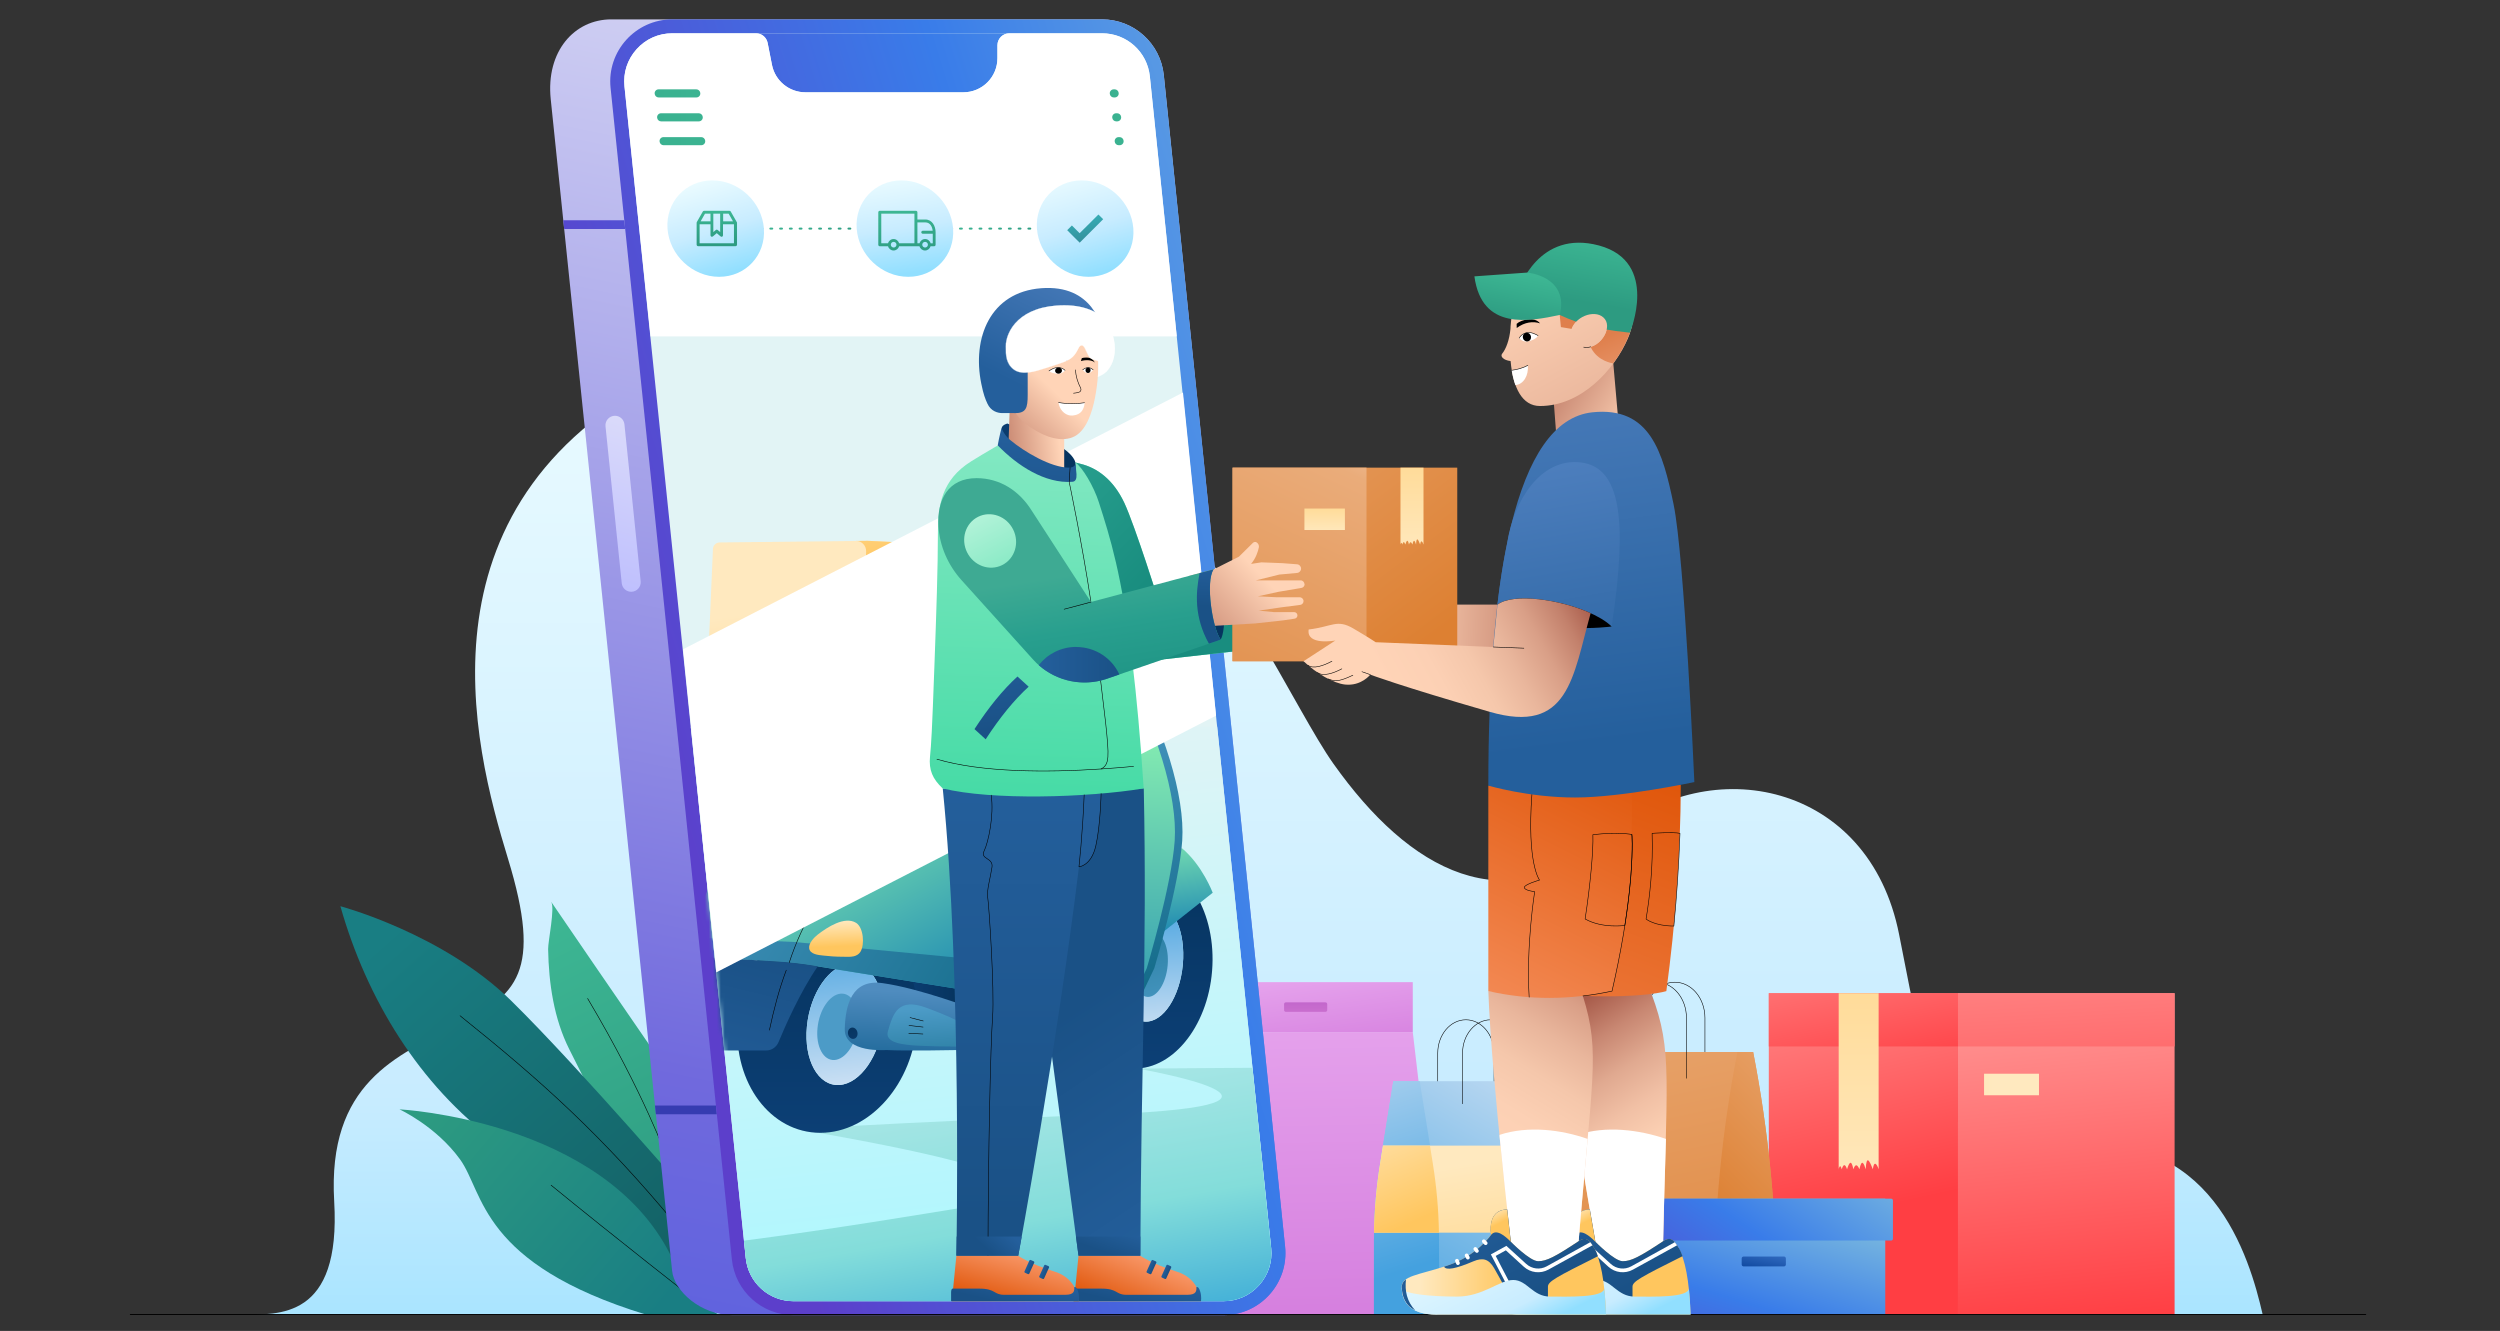 <svg width="633" height="337" viewBox="0 0 633 337" fill="none" xmlns="http://www.w3.org/2000/svg">
<rect x="0" y="0" width="633" height="337" fill="#333333" stroke="none"/>
<path d="M61.149 332.845C70.526 332.845 86.374 334.128 84.619 304.205C82.865 274.283 100.448 267.245 115.712 259.623C130.956 252.001 137.408 246.134 128.616 217.4C119.825 188.666 103.392 125.953 171.444 93.465C272.305 45.298 318.491 166.46 337.64 193.401C356.79 220.343 381.166 234.455 408.239 211.287C432.936 190.175 473.235 197.91 480.857 236.625C488.479 275.339 490.988 295.376 521.835 290.508C559.965 284.49 569.662 318.676 572.908 332.845" fill="url(#paint0_linear_49_70798)"/>
<path d="M303.491 261.321H357.714L359.223 274.169C360.45 284.659 361.072 295.206 361.072 305.771V332.864H300.114V305.771C300.114 295.206 300.737 284.659 301.963 274.169L303.472 261.321H303.491Z" fill="url(#paint1_linear_49_70798)"/>
<path d="M303.435 261.302H357.714V248.681H303.435V261.302Z" fill="url(#paint2_linear_49_70798)"/>
<path d="M325.584 256.208H335.602C335.852 256.208 336.055 256.006 336.055 255.756V254.246C336.055 253.996 335.852 253.793 335.602 253.793H325.584C325.334 253.793 325.131 253.996 325.131 254.246V255.756C325.131 256.006 325.334 256.208 325.584 256.208Z" fill="url(#paint3_linear_49_70798)"/>
<path d="M447.859 332.845H495.762V251.473H447.859V332.845Z" fill="url(#paint4_linear_49_70798)"/>
<path d="M495.762 332.845H550.607V251.473H495.762V332.845Z" fill="url(#paint5_linear_49_70798)"/>
<path d="M447.859 264.962H495.762V251.473H447.859V264.962Z" fill="url(#paint6_linear_49_70798)"/>
<path d="M465.518 296.055C465.801 295.093 466.065 295.017 466.33 296.055C466.764 294.64 467.216 294.696 467.669 296.055C468.462 293.451 468.914 294.319 469.273 296.055C469.782 294.583 470.292 294.847 470.801 296.055C471.405 293.281 471.914 294.545 472.405 296.055C472.574 292.338 473.329 293.81 474.197 296.055C474.499 293.829 475.178 294.602 475.669 296.055V251.473H465.556V296.055H465.518Z" fill="url(#paint7_linear_49_70798)"/>
<path d="M502.365 277.32H516.27V271.868H502.365V277.32Z" fill="url(#paint8_linear_49_70798)"/>
<path d="M495.762 264.962H550.607V251.473H495.762V264.962Z" fill="url(#paint9_linear_49_70798)"/>
<path d="M364.035 279.471V266.661C364.035 262 367.223 258.208 371.166 258.208C375.109 258.208 378.298 261.982 378.298 266.661V279.471" stroke="black" stroke-width="0.14" stroke-linecap="round" stroke-linejoin="round"/>
<path d="M352.771 273.754H395.41L398.768 294.715C399.806 301.149 400.315 307.677 400.315 314.223V332.864H347.866V314.223C347.866 307.677 348.375 301.149 349.413 294.715L352.771 273.754Z" fill="url(#paint10_linear_49_70798)"/>
<path d="M349.432 294.696L352.79 273.736H359.469L362.827 294.696C363.865 301.13 364.374 307.658 364.374 314.205V332.845H347.904V314.205C347.904 307.658 348.413 301.13 349.451 294.696H349.432Z" fill="url(#paint11_linear_49_70798)"/>
<path d="M347.904 312.11C347.998 306.281 348.507 300.451 349.432 294.715L350.168 290.074H398.032L398.768 294.715C399.693 300.47 400.202 306.281 400.296 312.11H347.885H347.904Z" fill="url(#paint12_linear_49_70798)"/>
<path d="M347.904 312.11C347.998 306.281 348.507 300.451 349.432 294.715L350.168 290.074H362.072L362.808 294.715C363.733 300.47 364.242 306.281 364.337 312.11H347.904Z" fill="url(#paint13_linear_49_70798)"/>
<path d="M370.317 279.471V266.661C370.317 262 373.506 258.208 377.449 258.208C381.392 258.208 384.58 261.982 384.58 266.661V279.471" stroke="black" stroke-width="0.14" stroke-linecap="round" stroke-linejoin="round"/>
<path d="M416.446 273.019V257.737C416.446 252.756 419.861 248.699 424.068 248.699C428.276 248.699 431.69 252.737 431.69 257.737V273.019" stroke="black" stroke-width="0.14" stroke-linecap="round" stroke-linejoin="round"/>
<path d="M399.825 266.359H443.897C447.84 286.603 449.84 307.186 449.84 327.807L448.01 332.845H393.901V327.807C393.901 307.186 395.882 286.603 399.844 266.359H399.825Z" fill="url(#paint14_linear_49_70798)"/>
<path d="M411.767 273.019V257.737C411.767 252.756 415.182 248.699 419.389 248.699C423.597 248.699 427.011 252.737 427.011 257.737V273.019" stroke="black" stroke-width="0.14" stroke-linecap="round" stroke-linejoin="round"/>
<path d="M439.897 266.359H443.897C447.84 286.603 449.84 307.186 449.84 327.807V332.845H433.973V327.807C433.973 307.186 435.954 286.603 439.916 266.359H439.897Z" fill="url(#paint15_linear_49_70798)"/>
<path d="M415.842 332.845H477.348V303.507H415.842V332.845Z" fill="url(#paint16_linear_49_70798)"/>
<path d="M414.352 314.11H478.838C479.088 314.11 479.291 313.907 479.291 313.657V303.96C479.291 303.71 479.088 303.507 478.838 303.507H414.352C414.102 303.507 413.899 303.71 413.899 303.96V313.657C413.899 313.907 414.102 314.11 414.352 314.11Z" fill="url(#paint17_linear_49_70798)"/>
<path d="M441.482 320.657H451.689C451.96 320.657 452.18 320.437 452.18 320.166V318.638C452.18 318.367 451.96 318.148 451.689 318.148H441.482C441.211 318.148 440.992 318.367 440.992 318.638V320.166C440.992 320.437 441.211 320.657 441.482 320.657Z" fill="url(#paint18_linear_49_70798)"/>
<path d="M171.463 314.789C160.558 299.281 152.652 282.49 144.162 265.717C140.257 257.982 138.936 249.001 138.785 240.323C138.748 238.342 140.578 229.833 139.54 228.305C139.559 228.342 159.161 257.02 168.67 270.773C178.179 284.546 181.971 306.884 181.971 306.884" fill="url(#paint19_linear_49_70798)"/>
<path d="M148.785 252.812C163.199 277.037 168.972 293.47 168.972 293.47" stroke="black" stroke-width="0.14" stroke-linecap="round" stroke-linejoin="round"/>
<path d="M176.745 305.299C176.745 305.299 146.747 270.415 129.447 253.397C112.146 236.379 86.185 229.455 86.185 229.455C92.845 252.926 106.071 274.66 125.654 289.187C139.88 299.734 154.086 310.299 168.312 320.846C172.01 323.6 174.84 324.864 178.689 327.392" fill="url(#paint20_linear_49_70798)"/>
<path d="M116.485 257.189C136.955 273.585 152.539 287.546 171.274 310.205" stroke="black" stroke-width="0.14" stroke-linecap="round" stroke-linejoin="round"/>
<path d="M163.595 332.864C121.447 319.959 122.598 301.96 116.466 293.527C110.334 285.093 101.146 280.886 101.146 280.886C101.146 280.886 152.483 283.565 169.727 317.676C175.481 329.769 181.99 332.864 181.99 332.864" fill="url(#paint21_linear_49_70798)"/>
<path d="M139.54 300.092C155.407 313.072 176.745 329.751 176.745 329.751" stroke="black" stroke-width="0.14" stroke-linecap="round" stroke-linejoin="round"/>
<path d="M309.755 332.996H185.518C177.462 332.996 170.708 326.902 170.18 321.789L139.446 25.129C138.182 12.96 145.464 4.904 154.784 4.904H279.021C287.077 4.904 293.832 10.998 294.662 18.998L325.377 315.657C326.339 324.921 319.056 332.996 309.736 332.996H309.755Z" fill="url(#paint22_linear_49_70798)"/>
<path d="M158.105 107.426L162.218 147.178C162.369 148.593 161.256 149.838 159.822 149.838C158.595 149.838 157.558 148.914 157.426 147.687L153.313 107.935C153.162 106.52 154.275 105.275 155.709 105.275C156.935 105.275 157.973 106.199 158.105 107.426Z" fill="url(#paint23_linear_49_70798)"/>
<path d="M181.273 279.924L181.5 282.131H166.067L165.84 279.924H181.273Z" fill="url(#paint24_linear_49_70798)"/>
<path d="M185.311 318.902L154.596 22.243C153.634 12.979 160.916 4.904 170.236 4.904H279.04C287.096 4.904 293.851 10.998 294.681 18.998L325.396 315.657C326.358 324.921 319.075 332.996 309.755 332.996H200.951C192.895 332.996 186.141 326.902 185.311 318.902Z" fill="url(#paint25_linear_49_70798)"/>
<path d="M170.217 8.432H279.021C285.285 8.432 290.492 13.13 291.134 19.356L321.849 316.016C322.207 319.487 321.113 322.827 318.773 325.43C316.434 328.034 313.227 329.449 309.736 329.449H200.932C194.669 329.449 189.461 324.751 188.82 318.525L158.105 21.866C157.746 18.394 158.841 15.055 161.18 12.451C163.52 9.847 166.727 8.432 170.217 8.432Z" fill="#E2F4F5"/>
<path d="M308.189 183.987H174.896L188.839 318.544C189.48 324.77 194.687 329.468 200.951 329.468H309.755C313.245 329.468 316.453 328.034 318.792 325.449C321.132 322.845 322.226 319.506 321.868 316.035L308.189 183.987Z" fill="url(#paint26_linear_49_70798)"/>
<path d="M280.399 282.131C219.95 284.546 202.083 285.942 202.083 285.942C246.231 293.489 273.531 300.903 246.91 305.243C231.609 307.733 211.46 311.129 188.367 314.129L188.82 318.544C189.461 324.77 194.669 329.468 200.932 329.468H309.736C313.227 329.468 316.434 328.034 318.773 325.449C321.113 322.845 322.207 319.506 321.849 316.035L317.113 270.358L287.983 270.566C287.983 270.566 340.829 279.716 280.38 282.131H280.399Z" fill="url(#paint27_linear_49_70798)"/>
<path d="M252.551 11.451V14.696C252.57 19.488 248.703 23.375 243.911 23.375H203.932C199.8 23.375 196.253 20.451 195.461 16.413L194.367 10.866C194.084 9.451 192.857 8.432 191.423 8.432H255.57C253.91 8.432 252.551 9.791 252.551 11.451Z" fill="url(#paint28_linear_49_70798)"/>
<path d="M158.067 55.769L158.294 57.976H142.842L142.615 55.769H158.067Z" fill="url(#paint29_linear_49_70798)"/>
<mask id="mask0_49_70798" style="mask-type:luminance" maskUnits="userSpaceOnUse" x="158" y="8" width="164" height="322">
<path d="M161.18 12.47C163.52 9.866 166.727 8.451 170.217 8.451H191.405C192.838 8.451 194.084 9.47 194.348 10.885L195.442 16.432C196.234 20.488 199.8 23.394 203.913 23.394H243.892C248.684 23.394 252.551 19.507 252.533 14.715V11.47C252.533 9.81 253.872 8.451 255.532 8.451H279.003C285.266 8.451 290.473 13.149 291.115 19.375L321.83 316.035C322.188 319.506 321.094 322.845 318.755 325.449C316.415 328.053 313.208 329.468 309.717 329.468H200.913C194.65 329.468 189.442 324.77 188.801 318.544L158.105 21.866C157.746 18.394 158.841 15.055 161.18 12.451V12.47Z" fill="white"/>
</mask>
<g mask="url(#mask0_49_70798)">
<path d="M227.572 243.907V263.453H242.401V242.322" fill="url(#paint30_linear_49_70798)"/>
<path d="M193.688 196.269C193.838 190.59 193.216 182.44 204.517 182.44C215.818 182.44 273.946 184.987 273.946 184.987L274.814 198.703" fill="url(#paint31_linear_49_70798)"/>
<path d="M239.062 137.877L219.667 136.933L182.216 137.348C181.311 137.348 180.556 138.084 180.518 138.99L178.481 186.138C178.443 187.043 179.141 187.798 180.047 187.817L217.667 188.722L238.571 189.156C239.892 189.175 241.005 188.1 241.005 186.779L241.213 140.103C241.213 138.895 240.288 137.914 239.081 137.858L239.062 137.877Z" fill="url(#paint32_linear_49_70798)"/>
<path d="M288.587 218.003C278.286 218.569 269.777 230.719 269.588 245.209C269.381 259.755 277.644 271.132 288.021 270.547C298.397 269.981 306.906 257.68 307.02 243.134C307.133 228.663 298.888 217.418 288.587 217.984V218.003ZM299.586 242.681C299.303 250.926 295.341 258.076 290.756 258.642C286.153 259.208 282.682 252.982 282.983 244.737C283.285 236.512 287.247 229.399 291.813 228.833C296.379 228.267 299.869 234.455 299.586 242.681Z" fill="url(#paint33_linear_49_70798)"/>
<path d="M299.586 242.681C299.303 250.926 295.341 258.076 290.757 258.642C286.153 259.208 282.682 252.982 282.983 244.737C283.285 236.512 287.247 229.399 291.813 228.833C296.379 228.267 299.869 234.455 299.586 242.681Z" fill="url(#paint34_linear_49_70798)"/>
<path d="M295.699 243.662C295.53 248.171 293.417 252.077 290.983 252.397C288.549 252.718 286.7 249.322 286.889 244.813C287.059 240.323 289.172 236.417 291.605 236.096C294.039 235.776 295.869 239.172 295.699 243.662Z" fill="url(#paint35_linear_49_70798)"/>
<path d="M299.171 214.683C304.416 219.022 307.057 226.041 307.057 226.041L291.153 238.625" fill="url(#paint36_linear_49_70798)"/>
<path d="M285.474 167.497C294.775 184.27 300.077 201.646 299.341 212.853C298.586 224.097 292.266 245.171 292.266 245.171L288.398 253.284L276.154 253.944L274.248 168.139" fill="url(#paint37_linear_49_70798)"/>
<path d="M283.568 167.497C292.87 184.27 298.171 201.646 297.435 212.853C296.681 224.097 290.36 245.171 290.36 245.171L286.493 253.284L274.248 253.944L272.343 168.139" fill="url(#paint38_linear_49_70798)"/>
<path d="M211.215 231.172C198.725 231.172 187.763 243.549 186.745 258.887C185.726 274.283 195.103 286.829 207.705 286.829C220.308 286.829 231.27 274.301 232.194 258.887C233.119 243.549 223.723 231.172 211.233 231.172H211.215ZM223.572 258.718C222.799 267.208 217.856 274.396 212.516 274.717C207.177 275.056 203.498 268.415 204.309 259.925C205.102 251.454 210.045 244.322 215.346 243.983C220.648 243.643 224.327 250.246 223.572 258.718Z" fill="url(#paint39_linear_49_70798)"/>
<path d="M223.572 258.718C222.799 267.208 217.856 274.396 212.516 274.717C207.177 275.056 203.498 268.415 204.309 259.925C205.102 251.454 210.045 244.322 215.346 243.983C220.648 243.643 224.327 250.246 223.572 258.718Z" fill="url(#paint40_linear_49_70798)"/>
<path d="M217.233 259.623C216.799 264.264 214.139 268.189 211.309 268.396C208.479 268.585 206.536 264.981 206.988 260.34C207.422 255.699 210.083 251.794 212.913 251.586C215.743 251.397 217.667 254.982 217.233 259.623Z" fill="url(#paint41_linear_49_70798)"/>
<path d="M276.474 198.74L193.688 196.269C187.065 207.023 178.67 225.908 175.651 233.983L175.538 242.172L197.593 243.53C200.442 243.737 203.272 244.077 206.064 244.53L263.173 253.737" fill="url(#paint42_linear_49_70798)"/>
<path d="M201.762 213.928C202.876 207.476 199.366 202.759 194.386 203.155C189.801 203.514 185.348 208.098 184.065 213.626C182.726 219.362 185.141 224.626 189.876 225.21C195.046 225.852 200.593 220.701 201.762 213.947V213.928Z" fill="url(#paint43_linear_49_70798)"/>
<path d="M175.613 237.361L175.557 242.172L197.612 243.53C200.461 243.737 203.291 244.077 206.083 244.53L263.192 253.737L263.343 244.473L201.046 238.511L175.613 237.398V237.361Z" fill="url(#paint44_linear_49_70798)"/>
<path d="M206.083 244.511C203.272 244.058 200.442 243.719 197.612 243.511L175.557 242.153L175.255 265.981H194.008C195.367 265.981 196.593 265.132 197.121 263.868C198.763 259.906 202.574 251.209 207.064 244.662L206.083 244.511Z" fill="url(#paint45_linear_49_70798)"/>
<path d="M194.819 260.831C195.895 255.793 197.178 250.737 199.083 245.643" stroke="black" stroke-width="0.14" stroke-linecap="round" stroke-linejoin="round"/>
<path d="M199.838 243.719C206.404 223.607 221.799 207.23 239.609 204.57" stroke="black" stroke-width="0.14" stroke-linecap="round" stroke-linejoin="round"/>
<path d="M242.628 265.868C242.628 265.868 229.345 266.151 224.384 265.868C224.384 265.868 213.724 266.698 213.894 260.529C214.063 254.359 215.724 247.85 223.44 248.926C232.855 250.228 246.703 255.529 246.703 255.529" fill="url(#paint46_linear_49_70798)"/>
<path d="M198.932 213.777C199.97 208.306 197.31 204.25 193.329 204.589C189.65 204.891 186.046 208.872 185.009 213.57C183.933 218.381 185.82 222.682 189.48 223.135C193.48 223.626 197.876 219.399 198.951 213.777H198.932Z" fill="url(#paint47_linear_49_70798)"/>
<path d="M203.479 221.909C206.517 214.173 210.083 206.929 214.365 200.948" stroke="black" stroke-width="0.14" stroke-linecap="round" stroke-linejoin="round"/>
<path d="M204.875 240.058C204.724 238.813 206.177 237.304 207.045 236.644C209.46 234.776 213.856 231.889 216.761 233.663C218.61 234.795 219.025 239.172 217.837 241.04C217.459 241.624 216.818 241.983 216.176 242.134C215.233 242.36 214.252 242.228 213.309 242.247C211.667 242.247 210.045 242.134 208.422 241.945C207.234 241.813 205.064 241.643 204.875 240.077V240.058Z" fill="url(#paint48_linear_49_70798)"/>
<path d="M242.778 258.736C242.778 258.736 241.911 257.925 234.628 255.19C227.364 252.454 226.119 256.642 224.817 261.114C223.987 263.963 228.157 264.604 233.383 264.812C236.402 264.925 237.873 264.962 242.628 265" fill="url(#paint49_linear_49_70798)"/>
<path d="M217.063 261.246C217.29 262.019 216.95 262.812 216.309 263C215.667 263.208 214.969 262.755 214.761 261.982C214.535 261.208 214.875 260.434 215.516 260.227C216.158 260.019 216.856 260.472 217.063 261.246Z" fill="url(#paint50_linear_49_70798)"/>
<path d="M230.44 257.661L233.76 258.51" stroke="black" stroke-width="0.14" stroke-linecap="round" stroke-linejoin="round"/>
<path d="M230.157 259.642L233.722 260.057" stroke="black" stroke-width="0.14" stroke-linecap="round" stroke-linejoin="round"/>
<path d="M230.1 261.623L233.685 261.812" stroke="black" stroke-width="0.14" stroke-linecap="round" stroke-linejoin="round"/>
<path d="M217.705 184.1L216.101 188.703L217.667 188.741L238.571 189.175C239.892 189.194 241.005 188.119 241.005 186.798L241.213 140.122C241.213 138.914 240.288 137.933 239.081 137.877L219.686 136.933L216.743 136.971C218.195 136.933 219.365 138.178 219.308 139.688L217.724 184.1H217.705Z" fill="url(#paint51_linear_49_70798)"/>
<path d="M178.613 183.251L178.481 186.138C178.443 187.043 179.141 187.798 180.047 187.817L217.667 188.722L238.571 189.156C239.892 189.175 241.005 188.1 241.005 186.779V184.609L178.613 183.251Z" fill="url(#paint52_linear_49_70798)"/>
</g>
<path d="M299.53 99.389L172.972 164.384L181.349 246.209L307.906 181.195L299.53 99.389Z" fill="url(#paint53_linear_49_70798)"/>
<path d="M297.964 85.182L291.153 19.356C290.511 13.13 285.304 8.432 279.04 8.432H255.57C253.91 8.432 252.551 9.791 252.551 11.451V14.696C252.57 19.488 248.703 23.375 243.911 23.375H203.932C199.8 23.375 196.253 20.451 195.461 16.413L194.367 10.866C194.084 9.451 192.857 8.432 191.423 8.432H170.236C166.746 8.432 163.539 9.866 161.199 12.451C158.86 15.055 157.765 18.394 158.124 21.866L160.558 45.43L164.727 85.182H297.964Z" fill="white"/>
<path d="M599 332.845H33" stroke="black" stroke-width="0.24" stroke-linecap="round" stroke-linejoin="round"/>
<path d="M217.78 58.127H217.289C217.157 58.127 217.044 58.014 217.044 57.882C217.044 57.75 217.157 57.637 217.289 57.637H217.78C217.912 57.637 218.025 57.75 218.025 57.882C218.025 58.014 217.912 58.127 217.78 58.127ZM215.308 58.127H214.818C214.686 58.127 214.573 58.014 214.573 57.882C214.573 57.75 214.686 57.637 214.818 57.637H215.308C215.441 57.637 215.554 57.75 215.554 57.882C215.554 58.014 215.441 58.127 215.308 58.127ZM212.837 58.127H212.346C212.214 58.127 212.101 58.014 212.101 57.882C212.101 57.75 212.214 57.637 212.346 57.637H212.837C212.969 57.637 213.082 57.75 213.082 57.882C213.082 58.014 212.969 58.127 212.837 58.127ZM210.365 58.127H209.875C209.743 58.127 209.63 58.014 209.63 57.882C209.63 57.75 209.743 57.637 209.875 57.637H210.365C210.497 57.637 210.611 57.75 210.611 57.882C210.611 58.014 210.497 58.127 210.365 58.127ZM207.894 58.127H207.403C207.271 58.127 207.158 58.014 207.158 57.882C207.158 57.75 207.271 57.637 207.403 57.637H207.894C208.026 57.637 208.139 57.75 208.139 57.882C208.139 58.014 208.026 58.127 207.894 58.127ZM205.422 58.127H204.932C204.8 58.127 204.687 58.014 204.687 57.882C204.687 57.75 204.8 57.637 204.932 57.637H205.422C205.554 57.637 205.668 57.75 205.668 57.882C205.668 58.014 205.554 58.127 205.422 58.127ZM202.951 58.127H202.46C202.328 58.127 202.215 58.014 202.215 57.882C202.215 57.75 202.328 57.637 202.46 57.637H202.951C203.083 57.637 203.196 57.75 203.196 57.882C203.196 58.014 203.083 58.127 202.951 58.127ZM200.479 58.127H199.989C199.857 58.127 199.743 58.014 199.743 57.882C199.743 57.75 199.857 57.637 199.989 57.637H200.479C200.611 57.637 200.725 57.75 200.725 57.882C200.725 58.014 200.611 58.127 200.479 58.127ZM198.008 58.127H197.517C197.385 58.127 197.272 58.014 197.272 57.882C197.272 57.75 197.385 57.637 197.517 57.637H198.008C198.14 57.637 198.253 57.75 198.253 57.882C198.253 58.014 198.14 58.127 198.008 58.127ZM195.536 58.127H195.046C194.914 58.127 194.8 58.014 194.8 57.882C194.8 57.75 194.914 57.637 195.046 57.637H195.536C195.668 57.637 195.781 57.75 195.781 57.882C195.781 58.014 195.668 58.127 195.536 58.127ZM193.046 58.127H192.555C192.423 58.127 192.31 58.014 192.31 57.882C192.31 57.75 192.423 57.637 192.555 57.637H193.046C193.178 57.637 193.291 57.75 193.291 57.882C193.291 58.014 193.178 58.127 193.046 58.127Z" fill="url(#paint54_linear_49_70798)"/>
<path d="M263.343 58.127H262.853C262.72 58.127 262.607 58.014 262.607 57.882C262.607 57.75 262.72 57.637 262.853 57.637H263.343C263.475 57.637 263.588 57.75 263.588 57.882C263.588 58.014 263.475 58.127 263.343 58.127ZM260.872 58.127H260.381C260.249 58.127 260.136 58.014 260.136 57.882C260.136 57.75 260.249 57.637 260.381 57.637H260.872C261.004 57.637 261.117 57.75 261.117 57.882C261.117 58.014 261.004 58.127 260.872 58.127ZM258.4 58.127H257.909C257.777 58.127 257.664 58.014 257.664 57.882C257.664 57.75 257.777 57.637 257.909 57.637H258.4C258.532 57.637 258.645 57.75 258.645 57.882C258.645 58.014 258.532 58.127 258.4 58.127ZM255.928 58.127H255.438C255.306 58.127 255.193 58.014 255.193 57.882C255.193 57.75 255.306 57.637 255.438 57.637H255.928C256.061 57.637 256.174 57.75 256.174 57.882C256.174 58.014 256.061 58.127 255.928 58.127ZM253.457 58.127H252.966C252.834 58.127 252.721 58.014 252.721 57.882C252.721 57.75 252.834 57.637 252.966 57.637H253.457C253.589 57.637 253.702 57.75 253.702 57.882C253.702 58.014 253.589 58.127 253.457 58.127ZM250.985 58.127H250.495C250.363 58.127 250.25 58.014 250.25 57.882C250.25 57.75 250.363 57.637 250.495 57.637H250.985C251.117 57.637 251.231 57.75 251.231 57.882C251.231 58.014 251.117 58.127 250.985 58.127ZM248.495 58.127H248.004C247.872 58.127 247.759 58.014 247.759 57.882C247.759 57.75 247.872 57.637 248.004 57.637H248.495C248.627 57.637 248.74 57.75 248.74 57.882C248.74 58.014 248.627 58.127 248.495 58.127ZM246.023 58.127H245.533C245.401 58.127 245.288 58.014 245.288 57.882C245.288 57.75 245.401 57.637 245.533 57.637H246.023C246.156 57.637 246.269 57.75 246.269 57.882C246.269 58.014 246.156 58.127 246.023 58.127ZM243.552 58.127H243.061C242.929 58.127 242.816 58.014 242.816 57.882C242.816 57.75 242.929 57.637 243.061 57.637H243.552C243.684 57.637 243.797 57.75 243.797 57.882C243.797 58.014 243.684 58.127 243.552 58.127ZM241.08 58.127H240.59C240.458 58.127 240.345 58.014 240.345 57.882C240.345 57.75 240.458 57.637 240.59 57.637H241.08C241.212 57.637 241.326 57.75 241.326 57.882C241.326 58.014 241.212 58.127 241.08 58.127Z" fill="url(#paint55_linear_49_70798)"/>
<path d="M193.423 57.882C193.895 64.617 188.82 70.089 182.084 70.089C175.349 70.089 169.5 64.617 169.01 57.882C168.538 51.147 173.613 45.675 180.349 45.675C187.084 45.675 192.933 51.147 193.423 57.882Z" fill="url(#paint56_linear_49_70798)"/>
<path d="M241.326 57.882C241.797 64.617 236.722 70.089 229.987 70.089C223.251 70.089 217.403 64.617 216.912 57.882C216.422 51.147 221.516 45.675 228.251 45.675C234.986 45.675 240.835 51.147 241.326 57.882Z" fill="url(#paint57_linear_49_70798)"/>
<path d="M286.964 57.882C287.436 64.617 282.361 70.089 275.625 70.089C268.89 70.089 263.041 64.617 262.551 57.882C262.079 51.147 267.154 45.675 273.89 45.675C280.625 45.675 286.474 51.147 286.964 57.882Z" fill="url(#paint58_linear_49_70798)"/>
<path d="M186.556 56.24L185.027 53.562C184.971 53.448 184.839 53.373 184.707 53.373H178.273C178.141 53.373 178.009 53.448 177.952 53.562L176.424 56.24C176.405 56.297 176.387 56.354 176.387 56.41V61.957C176.387 62.165 176.556 62.334 176.764 62.334H186.235C186.442 62.334 186.612 62.165 186.612 61.957V56.41C186.612 56.41 186.612 56.297 186.575 56.24H186.556ZM185.593 56.033H183.103V54.109H184.499L185.593 56.033ZM182.348 54.109V58.769L181.726 58.24C181.726 58.24 181.575 58.146 181.481 58.146C181.386 58.146 181.311 58.184 181.235 58.24L180.613 58.769V54.109H182.33H182.348ZM178.5 54.109H179.896V56.033H177.405L178.5 54.109ZM185.858 61.599H177.141V56.788H179.896V59.58C179.896 59.731 179.971 59.863 180.103 59.919C180.235 59.976 180.386 59.957 180.499 59.863L181.481 59.033L182.462 59.863C182.462 59.863 182.613 59.957 182.707 59.957C182.763 59.957 182.82 59.957 182.858 59.919C182.99 59.863 183.065 59.731 183.065 59.58V56.788H185.839V61.599H185.858Z" fill="url(#paint59_linear_49_70798)"/>
<path d="M278.116 54.316L273.361 59.052L271.399 57.09L270.211 58.278L272.173 60.259L273.38 61.448L279.323 55.505L278.116 54.316Z" fill="url(#paint60_linear_49_70798)"/>
<path d="M234.326 55.58H232.288V53.75C232.288 53.543 232.119 53.373 231.911 53.373H222.761C222.553 53.373 222.383 53.543 222.383 53.75V61.976C222.383 62.184 222.553 62.353 222.761 62.353H224.855C225.025 62.976 225.591 63.429 226.251 63.429C226.911 63.429 227.477 62.976 227.647 62.353H232.817C232.987 62.976 233.553 63.429 234.213 63.429C234.873 63.429 235.439 62.976 235.609 62.353H236.515C236.722 62.353 236.892 62.184 236.892 61.976V58.806C236.892 57.203 236.005 55.58 234.307 55.58H234.326ZM223.138 54.109H231.534V61.599H227.647C227.477 60.976 226.911 60.523 226.251 60.523C225.591 60.523 225.025 60.976 224.855 61.599H223.138V54.109ZM226.27 62.674C225.874 62.674 225.553 62.353 225.553 61.957C225.553 61.561 225.874 61.24 226.27 61.24C226.666 61.24 226.987 61.561 226.987 61.957C226.987 62.353 226.666 62.674 226.27 62.674ZM234.232 62.674C233.836 62.674 233.515 62.353 233.515 61.957C233.515 61.561 233.836 61.24 234.232 61.24C234.628 61.24 234.949 61.561 234.949 61.957C234.949 62.353 234.628 62.674 234.232 62.674ZM235.628 61.599C235.458 60.976 234.892 60.523 234.232 60.523C233.571 60.523 233.005 60.976 232.836 61.599H232.288V56.316H234.326C235.458 56.316 236.043 57.354 236.156 58.429H233.647C233.439 58.429 233.27 58.599 233.27 58.806C233.27 59.014 233.439 59.184 233.647 59.184H236.175V61.617H235.628V61.599Z" fill="url(#paint61_linear_49_70798)"/>
<path d="M176.934 30.733H167.387C166.878 30.733 166.444 30.337 166.387 29.827V29.79C166.312 29.186 166.784 28.676 167.387 28.676H176.934C177.443 28.676 177.877 29.073 177.934 29.582V29.62C178.009 30.223 177.538 30.733 176.934 30.733Z" fill="url(#paint62_linear_49_70798)"/>
<path d="M177.557 36.77H168.01C167.501 36.77 167.067 36.374 167.01 35.865V35.827C166.935 35.223 167.406 34.714 168.01 34.714H177.557C178.066 34.714 178.5 35.11 178.556 35.619V35.657C178.632 36.261 178.16 36.77 177.557 36.77Z" fill="url(#paint63_linear_49_70798)"/>
<path d="M177.311 23.526V23.564C177.387 24.167 176.915 24.677 176.311 24.677H166.765C166.255 24.677 165.821 24.28 165.765 23.771V23.733C165.689 23.13 166.161 22.62 166.765 22.62H176.311C176.821 22.62 177.255 23.016 177.311 23.526Z" fill="url(#paint64_linear_49_70798)"/>
<path d="M282.87 30.733H282.625C282.115 30.733 281.681 30.337 281.625 29.827V29.79C281.549 29.186 282.021 28.676 282.625 28.676H282.87C283.379 28.676 283.813 29.073 283.87 29.582V29.62C283.945 30.223 283.474 30.733 282.87 30.733Z" fill="url(#paint65_linear_49_70798)"/>
<path d="M283.493 36.77H283.247C282.738 36.77 282.304 36.374 282.248 35.865V35.827C282.172 35.223 282.644 34.714 283.247 34.714H283.493C284.002 34.714 284.436 35.11 284.493 35.619V35.657C284.568 36.261 284.096 36.77 283.493 36.77Z" fill="url(#paint66_linear_49_70798)"/>
<path d="M283.247 23.526V23.564C283.323 24.167 282.851 24.677 282.248 24.677H282.002C281.493 24.677 281.059 24.28 281.002 23.771V23.733C280.927 23.13 281.399 22.62 282.002 22.62H282.248C282.757 22.62 283.191 23.016 283.247 23.526Z" fill="url(#paint67_linear_49_70798)"/>
<path d="M323.66 155.404C323.66 159.385 323.584 163.46 325.263 163.498C326.943 163.516 326.961 160.479 326.961 155.404C326.961 150.329 326.961 153.725 326.961 153.725" fill="url(#paint68_linear_49_70798)"/>
<path d="M329.735 148.536L325.245 148.989C324.754 149.121 324.358 149.423 324.075 149.895C324.075 149.895 323.66 152.932 323.66 155.423C324.132 159.422 327.811 159.8 331.886 158.592L329.735 148.555V148.536Z" fill="url(#paint69_linear_49_70798)"/>
<path d="M328.094 147.461C326.829 145.989 326.358 145.103 327.282 144.442C328.226 143.744 330.622 145.819 333.338 148.536C334.697 149.895 334.98 151.423 334.98 153.743C334.98 155.234 334.659 156.932 333.32 157.951C332.018 158.932 330.226 158.837 328.905 157.856C328.452 157.517 327.943 157.215 327.414 157.026C326.886 156.838 326.339 156.8 325.83 156.498C325.264 156.177 324.754 155.46 324.981 154.762C325.188 154.14 325.924 154.064 326.49 154.102C325.547 153.876 324.811 153.63 324.792 152.876C324.754 151.97 325.15 151.819 326.282 151.838C324.849 151.574 324.509 151.064 324.509 150.329C324.509 149.348 325.415 149.366 326.83 149.517H326.735C326.15 149.348 325.622 149.197 325.282 148.989C324.603 148.574 324.339 146.744 326.848 147.197C327.339 147.291 327.754 147.367 328.15 147.461H328.094Z" fill="url(#paint70_linear_49_70798)"/>
<path d="M326.716 149.498C328.471 149.932 330.037 150.404 331.452 151.574" stroke="black" stroke-width="0.14" stroke-linecap="round" stroke-linejoin="round"/>
<path d="M332.32 149.593C330.678 148.442 329.735 147.876 328.094 147.461" stroke="black" stroke-width="0.14" stroke-linecap="round" stroke-linejoin="round"/>
<path d="M326.263 151.838C326.433 151.876 326.603 151.895 326.792 151.913C328.678 152.14 330.867 153.725 330.867 153.725" stroke="black" stroke-width="0.14" stroke-linecap="round" stroke-linejoin="round"/>
<path d="M326.49 154.102C326.792 154.177 327.112 154.253 327.452 154.347C328.792 154.706 330.622 155.894 330.622 155.894" stroke="black" stroke-width="0.14" stroke-linecap="round" stroke-linejoin="round"/>
<path d="M289.605 199.627C290.454 240.964 288.907 269.943 288.738 317.959H273.078L266.286 266.887L258.419 199.608" fill="url(#paint71_linear_49_70798)"/>
<path d="M274.512 201.25L238.703 199.627C243.571 247.945 242.156 317.959 242.156 317.959H257.815C257.815 317.959 267.777 264.17 273.192 219.475C273.192 219.475 276.286 219.286 277.455 214.192C278.625 209.098 278.795 200.929 278.795 200.929L274.512 201.25Z" fill="url(#paint72_linear_49_70798)"/>
<path d="M286.757 167.818L325.264 163.498C323.584 163.479 323.66 159.403 323.66 155.404C323.66 152.913 324.075 149.876 324.075 149.876L293.643 153.045C293.643 153.045 287.379 133.085 284.662 127.292C281.927 121.5 277.852 118.444 273.531 117.425C269.211 116.406 254.985 111.426 254.985 111.426C254.985 111.426 248.91 114.916 245.854 116.84C238.42 121.519 237.477 127.972 237.477 134.952C237.477 143.65 237.081 155.272 236.609 168.158C235.968 185.968 235.798 188.213 235.477 191.59C235.156 194.967 236.119 197.212 238.684 199.627C251.061 202.684 275.267 201.986 289.587 199.627C288.738 186.817 287.775 176.421 286.738 167.818H286.757Z" fill="url(#paint73_linear_49_70798)"/>
<path d="M323.66 155.404C323.66 152.913 324.075 149.876 324.075 149.876L293.643 153.045C293.643 153.045 287.379 133.085 284.662 127.292C281.927 121.5 277.852 118.444 273.531 117.425C273.173 117.35 272.758 117.236 272.286 117.104C274.041 118.293 276.927 123.085 278.229 127.179C281.078 136.103 284.059 145.272 286.757 167.818L325.264 163.498C323.584 163.479 323.66 159.403 323.66 155.404Z" fill="url(#paint74_linear_49_70798)"/>
<path d="M323.66 155.404C323.66 152.913 324.075 149.876 324.075 149.876L320.868 150.215C320.132 154.102 319.886 160.347 321.66 163.894L325.263 163.498C323.584 163.479 323.66 159.403 323.66 155.404Z" fill="url(#paint75_linear_49_70798)"/>
<path d="M255.08 107.237C255.08 107.237 253.797 107.52 253.608 108.388V112.312L267.116 120.727H272.286V117.123C272.097 116.142 271.003 114.727 269.022 113.425" fill="url(#paint76_linear_49_70798)"/>
<path d="M255.759 100.558L255.287 114.218L269.456 120.708V109.652" fill="url(#paint77_linear_49_70798)"/>
<path d="M272.286 117.104C272.437 117.897 271.72 118.406 270.645 118.406C266.098 118.406 259.343 114.388 255.796 111.426C254.08 109.992 253.589 108.369 253.589 108.369C253.589 108.369 252.966 110.728 252.627 112.765C257.57 117.878 264.588 122.5 271.512 121.991C272.361 121.934 272.625 121.217 272.569 120.085C272.475 118.595 272.267 117.086 272.267 117.086" fill="url(#paint78_linear_49_70798)"/>
<path d="M270.946 118.406L270.72 122.048C270.72 122.048 274.003 137.575 276.229 152.442C276.644 155.177 279.644 180.195 279.965 183.175C280.833 191.571 280.965 193.571 278.795 194.703" stroke="black" stroke-width="0.14" stroke-linecap="round" stroke-linejoin="round"/>
<path d="M304.095 329.468C304.001 328.279 303.265 323.619 297.963 321.978C291.643 320.015 288.738 317.959 288.738 317.959H273.078L271.927 329.468H304.095Z" fill="url(#paint79_linear_49_70798)"/>
<path d="M302.944 325.845C302.944 326.789 303.02 327.845 300.642 327.845H285.172C282.493 327.845 283.059 326.279 278.889 326.279H272.248C272.248 326.279 271.739 326.072 271.739 327.317V329.468H304.095C304.095 329.468 304.265 328.26 303.925 327.109C303.586 325.94 303.284 325.864 302.944 325.864V325.845Z" fill="url(#paint80_linear_49_70798)"/>
<path d="M292.648 319.38L291.909 319.046C291.776 318.986 291.619 319.045 291.559 319.178L290.317 321.929C290.257 322.062 290.316 322.219 290.449 322.279L291.188 322.613C291.321 322.673 291.477 322.614 291.537 322.481L292.78 319.73C292.84 319.597 292.781 319.44 292.648 319.38Z" fill="url(#paint81_linear_49_70798)"/>
<path d="M296.414 320.591L295.675 320.257C295.542 320.197 295.385 320.256 295.325 320.389L294.082 323.14C294.022 323.273 294.081 323.429 294.214 323.489L294.954 323.823C295.087 323.883 295.243 323.824 295.303 323.691L296.546 320.94C296.606 320.807 296.547 320.651 296.414 320.591Z" fill="url(#paint82_linear_49_70798)"/>
<path d="M250.967 201.325C251.74 206.419 250.231 213.362 249.174 215.475C248.118 217.588 251.533 217.135 251.174 219.55C250.835 221.965 249.778 225.588 250.08 227.173C250.382 228.757 251.834 250.567 251.325 257.51C250.797 264.453 250.212 292.093 250.155 317.959" stroke="black" stroke-width="0.14" stroke-linecap="round" stroke-linejoin="round"/>
<path d="M274.512 201.25C274.116 211.306 273.192 219.475 273.192 219.475C273.192 219.475 276.286 219.286 277.455 214.192C278.625 209.098 278.795 200.929 278.795 200.929" stroke="black" stroke-width="0.14" stroke-linecap="round" stroke-linejoin="round"/>
<path d="M273.173 329.468C273.078 328.279 272.343 323.619 267.041 321.978C260.721 320.015 257.815 317.959 257.815 317.959H242.156L241.005 329.468H273.173Z" fill="url(#paint83_linear_49_70798)"/>
<path d="M272.022 325.845C272.022 326.789 272.097 327.845 269.72 327.845H254.249C251.57 327.845 252.136 326.279 247.967 326.279H241.326C241.326 326.279 240.816 326.072 240.816 327.317V329.468H273.173C273.173 329.468 273.343 328.26 273.003 327.109C272.663 325.94 272.361 325.864 272.022 325.864V325.845Z" fill="url(#paint84_linear_49_70798)"/>
<path d="M261.732 319.366L260.993 319.032C260.86 318.972 260.703 319.031 260.643 319.164L259.4 321.915C259.34 322.048 259.399 322.205 259.532 322.265L260.272 322.599C260.405 322.659 260.561 322.6 260.621 322.467L261.864 319.716C261.924 319.583 261.865 319.426 261.732 319.366Z" fill="url(#paint85_linear_49_70798)"/>
<path d="M265.479 320.596L264.739 320.262C264.606 320.202 264.45 320.261 264.39 320.394L263.147 323.145C263.087 323.278 263.146 323.434 263.279 323.494L264.019 323.828C264.152 323.888 264.308 323.829 264.368 323.696L265.611 320.945C265.671 320.812 265.612 320.656 265.479 320.596Z" fill="url(#paint86_linear_49_70798)"/>
<path d="M249.57 187.194C253.193 181.61 256.834 177.176 260.456 173.874L257.626 171.29C254.004 174.591 250.363 179.025 246.74 184.609L249.57 187.194Z" fill="url(#paint87_linear_49_70798)"/>
<path d="M237.232 192.231C248.533 195.59 265.041 195.627 278.795 194.703C285.247 194.269 287.021 194.024 287.021 194.024" stroke="black" stroke-width="0.14" stroke-linecap="round" stroke-linejoin="round"/>
<path d="M258.702 313.091H242.231L242.156 317.959H257.815L258.702 313.091Z" fill="url(#paint88_linear_49_70798)"/>
<path d="M288.738 317.959H273.078L272.437 313.091H288.738V317.959Z" fill="url(#paint89_linear_49_70798)"/>
<path d="M266.267 77.296C260.098 77.296 255.212 82.012 254.476 88.05C253.853 93.257 254.344 99.464 256.891 104.124C258.098 106.332 260.155 107.803 262.305 109.067C264.947 110.614 268.418 111.878 271.456 110.765C275.059 109.445 276.55 104.237 277.229 100.822C278.078 96.54 278.418 91.766 277.701 87.427C276.757 81.654 272.21 77.315 266.249 77.315L266.267 77.296Z" fill="url(#paint90_linear_49_70798)"/>
<path d="M256.834 104.615C259.815 104.634 260.211 103.351 260.211 99.974V91.219C260.211 87.672 263.871 86.389 266.815 85.956C268.343 85.729 269.871 85.691 271.399 85.71C272.588 85.71 273.776 85.786 274.946 86.05C275.474 86.163 277.606 86.654 277.701 87.371C277.946 89.087 278.04 89.974 278.04 89.974C278.04 89.974 280.153 89.653 279.663 86.031C279.172 82.409 276.625 71.994 263.645 72.975C250.665 73.956 246.118 85.616 248.457 97.125C249.023 99.955 249.476 101.03 250.004 102.181C250.872 104.105 252.589 104.596 253.797 104.596C253.797 104.596 256.117 104.596 256.853 104.596L256.834 104.615Z" fill="url(#paint91_linear_49_70798)"/>
<path d="M257.985 87.069C258.412 87.069 258.758 86.722 258.758 86.295C258.758 85.868 258.412 85.522 257.985 85.522C257.558 85.522 257.211 85.868 257.211 86.295C257.211 86.722 257.558 87.069 257.985 87.069Z" fill="url(#paint92_linear_49_70798)"/>
<path d="M276.776 93.634C276.776 93.634 276.191 93.068 275.493 93.068C274.795 93.068 274.154 93.634 274.154 93.634C274.154 93.634 274.701 94.464 275.474 94.464C276.248 94.464 276.795 93.634 276.795 93.634H276.776Z" fill="white"/>
<path d="M269.682 93.766C269.098 93.181 268.305 93.031 267.796 93.049C266.871 93.106 266.211 93.521 265.626 93.917C265.626 93.917 266.135 94.615 268.041 94.615C269.154 94.615 269.701 93.766 269.701 93.766H269.682Z" fill="white"/>
<path d="M268.89 93.917C268.833 94.314 268.437 94.615 268.003 94.615C267.569 94.615 267.211 94.332 267.154 93.955C267.098 93.502 267.456 93.068 268.003 93.049C268.55 93.031 268.947 93.446 268.871 93.917H268.89Z" fill="black"/>
<path d="M276.135 93.748C276.135 94.144 275.833 94.464 275.475 94.446C275.116 94.446 274.833 94.106 274.852 93.729C274.852 93.351 275.154 93.068 275.493 93.068C275.852 93.068 276.135 93.37 276.135 93.748Z" fill="black"/>
<path d="M265.607 93.917C266.211 93.521 266.871 93.106 267.777 93.049C268.286 93.012 269.079 93.181 269.663 93.766" stroke="black" stroke-width="0.14" stroke-linecap="round" stroke-linejoin="round"/>
<path d="M270.23 91.314C267.815 90.785 265.777 91.257 264.513 92.163C264.985 90.465 268.418 90.087 269.833 90.54L270.23 91.314Z" fill="black"/>
<path d="M274.154 93.634C274.154 93.634 274.776 93.068 275.493 93.068C276.21 93.068 276.776 93.634 276.776 93.634" stroke="black" stroke-width="0.14" stroke-linecap="round" stroke-linejoin="round"/>
<path d="M273.701 91.408C273.739 91.182 273.927 90.672 273.927 90.672C274.437 90.502 275.795 90.408 276.418 90.861C276.814 91.125 277.135 91.634 277.229 91.823C276.55 91.106 274.833 91.05 273.701 91.427V91.408Z" fill="black"/>
<path d="M271.041 105.218C269.418 105.011 268.192 103.539 268.022 101.917C270.324 102.313 272.72 102.275 274.588 101.973C274.701 101.973 274.531 103.445 273.758 104.275C273.003 105.105 271.644 105.294 271.041 105.2V105.218Z" fill="white"/>
<path d="M268.022 101.917C270.324 102.313 272.72 102.275 274.588 101.973" stroke="black" stroke-width="0.14" stroke-linecap="round" stroke-linejoin="round"/>
<path d="M272.305 93.653C272.399 95.219 272.852 96.804 273.625 98.257C273.833 98.672 273.644 99.162 273.229 99.294C272.758 99.445 272.267 99.54 271.814 99.558" stroke="black" stroke-width="0.14" stroke-linecap="round" stroke-linejoin="round"/>
<path d="M277.984 95.427C278.078 94.106 278.135 92.766 278.097 91.427C276.984 91.068 276.154 91.05 275.569 89.974C274.965 88.899 274.588 87.389 273.871 87.446C273.418 87.484 273.21 87.899 272.984 88.352C272.116 90.087 271.324 90.899 269.513 91.597C267.909 92.219 266.23 92.71 264.607 93.238C262.4 93.955 258.796 95.181 256.664 93.521C254.683 91.993 254.683 89.842 254.683 87.691C254.683 83.824 258.211 77.296 269.494 77.296C271.984 77.296 274.588 77.692 276.871 78.824C282.417 81.579 284.059 90.125 280.172 94.068C279.682 94.578 278.927 95.03 278.021 95.408" fill="url(#paint93_linear_49_70798)"/>
<path d="M278.097 91.427C278.474 91.54 278.889 91.71 279.323 91.955C280.625 92.672 280.116 94.087 280.116 94.087C279.625 94.597 278.87 95.049 277.965 95.427" stroke="white" stroke-width="0.05" stroke-linecap="round" stroke-linejoin="round"/>
<path d="M276.833 78.843C274.55 77.711 271.965 77.315 269.456 77.315C258.174 77.315 254.646 83.843 254.646 87.71C254.646 89.861 254.646 92.012 256.627 93.54C258.777 95.2 262.362 93.974 264.569 93.257C266.211 92.729 267.871 92.238 269.475 91.616C271.286 90.899 272.078 90.106 272.946 88.371C273.173 87.918 273.38 87.503 273.833 87.465C274.55 87.408 274.946 88.918 275.531 89.993C276.323 91.427 277.531 90.993 279.304 91.974C280.606 92.691 280.097 94.106 280.097 94.106C283.983 90.163 282.342 81.616 276.795 78.862L276.833 78.843Z" stroke="white" stroke-width="0.05" stroke-linecap="round" stroke-linejoin="round"/>
<path d="M394.429 250.945C396.617 273.754 405.126 321.166 405.126 321.166H420.974C421.918 272.037 423.634 266.453 418.182 251.68" fill="url(#paint94_linear_49_70798)"/>
<path d="M399.485 287.357L399.447 287.565C402.277 305.337 405.107 321.147 405.107 321.147H420.955C421.22 306.997 421.578 296.508 421.823 288.376C415.069 286.055 406.579 284.961 399.466 287.338L399.485 287.357Z" fill="white"/>
<path d="M403.938 314.431C403.938 314.431 408.749 319.355 410.862 319.355C412.975 319.355 415.163 318.223 421.106 314.28C422.484 313.393 423.502 313.223 425.049 316.035C426.596 318.846 427.747 323.902 428.049 332.864H385.335C377.751 332.864 376.43 329.071 376.317 326.034C376.204 322.996 380.373 322.921 387.882 320.449C395.372 317.978 398.919 312.657 398.919 312.657C398.919 312.657 397.259 306.262 402.504 306.262L403.9 314.431H403.938Z" fill="url(#paint95_linear_49_70798)"/>
<path d="M425.068 316.016C423.521 313.205 422.502 313.374 421.125 314.261C415.163 318.223 412.994 319.336 410.881 319.336C408.767 319.336 403.956 314.412 403.956 314.412L402.56 306.243C397.315 306.243 398.976 312.639 398.976 312.639C398.976 312.639 395.429 317.959 387.939 320.43C387.637 320.525 387.335 320.619 387.052 320.713C387.561 321.732 390.071 321.242 394.448 319.374C396.9 318.336 398.391 318.789 399.749 321.129C401.108 323.468 405.07 330.864 405.07 330.864H413.352V325.789C413.352 324.506 415.239 323.449 426.012 318.072C425.729 317.261 425.427 316.563 425.087 315.978L425.068 316.016Z" fill="url(#paint96_linear_49_70798)"/>
<path d="M403.938 314.431L402.542 306.262C397.297 306.262 398.957 312.657 398.957 312.657C400.278 311.054 402.485 312.922 403.957 314.431H403.938Z" fill="url(#paint97_linear_49_70798)"/>
<path d="M424.616 315.28C424.427 314.978 424.238 314.733 424.068 314.525L413.031 320.638C411.352 321.562 409.277 321.317 407.862 320.034L402.825 315.45L398.9 317.619L403.504 326.468L404.315 326.053L400.127 317.997L402.692 316.582L407.239 320.732C408.937 322.279 411.447 322.581 413.465 321.468L424.616 315.318V315.28Z" fill="white"/>
<path d="M385.354 332.864H428.068C427.974 330.335 427.823 328.147 427.615 326.204C427.578 328.637 418.333 328.298 413.899 328.298C409.466 328.298 408.069 324.091 404.56 324.091C401.051 324.091 396.976 328.298 390.316 328.298C383.656 328.298 376.505 327.638 376.336 326.053C376.449 329.09 377.77 332.882 385.354 332.882V332.864Z" fill="url(#paint98_linear_49_70798)"/>
<path d="M376.845 250.945C377.656 273.754 383.297 321.166 383.297 321.166H399.146C403.051 272.037 405.353 266.962 400.787 252.171" fill="url(#paint99_linear_49_70798)"/>
<path d="M379.713 287.357L379.675 287.565C381.43 305.337 383.298 321.147 383.298 321.147H399.146C400.278 306.997 401.259 296.508 401.994 288.376C395.391 286.055 386.939 284.961 379.713 287.338V287.357Z" fill="white"/>
<path d="M382.524 314.431C382.524 314.431 387.335 319.355 389.448 319.355C391.561 319.355 393.75 318.223 399.693 314.28C401.07 313.393 402.089 313.223 403.636 316.035C405.183 318.846 406.334 323.902 406.636 332.864H363.922C356.337 332.864 355.016 329.071 354.903 326.034C354.79 322.996 358.96 322.921 366.468 320.449C373.959 317.978 377.506 312.657 377.506 312.657C377.506 312.657 376.336 306.262 381.581 306.262L382.486 314.431H382.524Z" fill="url(#paint100_linear_49_70798)"/>
<path d="M403.655 316.016C402.108 313.205 401.089 313.374 399.712 314.261C393.75 318.223 391.58 319.336 389.467 319.336C387.354 319.336 382.543 314.412 382.543 314.412L381.637 306.243C376.392 306.243 377.562 312.639 377.562 312.639C377.562 312.639 374.015 317.959 366.525 320.43C366.223 320.525 365.921 320.619 365.638 320.713C366.148 321.732 368.657 321.242 373.034 319.374C375.487 318.336 376.977 318.789 378.336 321.129C379.694 323.468 383.656 330.864 383.656 330.864H391.938V325.789C391.938 324.506 393.825 323.449 404.598 318.072C404.315 317.261 404.013 316.563 403.674 315.978L403.655 316.016Z" fill="url(#paint101_linear_49_70798)"/>
<path d="M403.202 315.28C403.013 314.978 402.825 314.733 402.655 314.525L391.618 320.638C389.939 321.562 387.863 321.317 386.448 320.034L381.411 315.45L377.487 317.619L382.09 326.468L382.901 326.053L378.713 317.997L381.279 316.582L385.826 320.732C387.524 322.279 390.033 322.581 392.052 321.468L403.202 315.318V315.28Z" fill="white"/>
<path d="M363.94 332.864H406.654C406.56 330.335 406.409 328.147 406.202 326.204C406.164 328.637 396.919 328.298 392.486 328.298C388.052 328.298 386.656 324.091 383.147 324.091C379.637 324.091 375.562 328.298 368.902 328.298C362.242 328.298 355.092 327.638 354.922 326.053C355.035 329.09 356.356 332.882 363.94 332.882V332.864Z" fill="url(#paint102_linear_49_70798)"/>
<path d="M355.979 323.959C355.262 324.487 354.903 325.128 354.941 326.034C355.016 328.071 355.639 330.43 358.318 331.769C356.262 329.581 355.639 326.883 355.997 323.959H355.979Z" fill="url(#paint103_linear_49_70798)"/>
<path d="M400.749 252.171C416.786 252.718 421.918 250.945 421.918 250.945C424.219 233.851 425.502 216.947 425.578 198.684H400.806" fill="url(#paint104_linear_49_70798)"/>
<path d="M376.845 198.891C376.845 214.249 376.845 250.945 376.845 250.945C387.109 253.284 397.542 253.209 408.164 250.945C410.315 241.624 412.013 232.172 412.88 222.494C413.541 213.777 413.182 211.287 413.182 211.287V198.891H376.845Z" fill="url(#paint105_linear_49_70798)"/>
<path d="M400.806 252.171C403.258 251.888 405.711 251.473 408.164 250.945C410.315 241.624 412.013 232.172 412.88 222.494C413.541 213.777 413.182 211.287 413.182 211.287" stroke="black" stroke-width="0.14" stroke-linecap="round" stroke-linejoin="round"/>
<path d="M387.184 252.492C386.392 239.342 388.58 225.776 388.58 225.776C388.58 225.776 385.958 225.475 385.958 224.701C385.958 223.927 389.807 222.833 389.807 222.833C389.807 222.833 386.58 218.701 387.882 201.118" stroke="black" stroke-width="0.14" stroke-linecap="round" stroke-linejoin="round"/>
<path d="M423.823 234.474C418.918 234.474 416.786 232.7 416.786 232.7C417.729 227.003 418.597 219.343 418.314 211.004C418.314 211.004 423.597 210.608 425.37 211.004C425.087 218.947 424.559 226.757 423.823 234.474Z" stroke="black" stroke-width="0.14" stroke-linecap="round" stroke-linejoin="round"/>
<path d="M385.844 153.083H359.808V162.196L384.599 169.346" fill="url(#paint106_linear_49_70798)"/>
<path d="M368.978 118.406H312.076V167.422H368.978V118.406Z" fill="url(#paint107_linear_49_70798)"/>
<path d="M345.998 118.406H312.076V167.422H345.998V118.406Z" fill="url(#paint108_linear_49_70798)"/>
<path d="M393.259 99.785L394.75 119.293L410.749 117.859L408.485 91.993" fill="url(#paint109_linear_49_70798)"/>
<path d="M397.938 63.806C386.127 64.919 383.128 74.466 382.467 82.729C382.467 82.729 382.467 82.843 382.467 82.918C382.467 83.05 382.467 83.163 382.448 83.276C382.184 86.144 381.279 88.427 380.354 89.54C379.807 90.201 380.562 91.182 382.486 91.427C383.09 98.181 385.411 102.803 389.92 102.803C400.485 102.803 408.824 93.483 412.182 85.673C412.333 85.333 412.465 84.975 412.597 84.616C415.937 75.202 411.616 62.523 397.976 63.806H397.938Z" fill="url(#paint110_linear_49_70798)"/>
<path d="M386.826 92.483C385.826 93.106 383.958 93.634 382.788 93.748H382.75C382.977 95.125 383.297 96.389 383.694 97.502C385.807 97.332 387.09 94.993 386.844 92.483H386.826Z" fill="white"/>
<path d="M382.75 93.748C383.939 93.653 385.826 93.125 386.844 92.483" stroke="black" stroke-width="0.14" stroke-linecap="round" stroke-linejoin="round"/>
<path d="M384.656 85.616C385.184 84.673 386.071 84.276 386.675 84.22C387.75 84.088 388.637 84.54 389.429 84.956C389.429 84.956 389.014 86.05 386.807 86.446C385.505 86.691 384.656 85.616 384.656 85.616Z" fill="white"/>
<path d="M385.637 85.672C385.807 86.22 386.354 86.54 386.844 86.446C387.335 86.352 387.693 85.88 387.656 85.333C387.618 84.692 387.071 84.163 386.429 84.257C385.769 84.352 385.429 85.031 385.637 85.654V85.672Z" fill="black"/>
<path d="M389.429 84.956C388.637 84.54 387.769 84.088 386.675 84.22C386.071 84.295 385.184 84.692 384.656 85.616" stroke="black" stroke-width="0.14" stroke-linecap="round" stroke-linejoin="round"/>
<path d="M384.033 83.05C386.052 81.522 388.259 81.296 389.939 81.88C388.599 80.088 385.128 80.937 384.014 81.994" fill="black"/>
<path d="M376.845 198.891C376.845 146.782 383.562 106.388 403.258 104.388C417.842 102.898 421.012 114.52 423.748 127.689C426.502 140.858 429.011 198.024 429.011 198.024C429.011 198.024 410.635 201.929 398.806 201.929C386.976 201.929 376.826 198.91 376.826 198.91L376.845 198.891Z" fill="url(#paint111_linear_49_70798)"/>
<path d="M413.182 211.287C413.182 211.287 409.786 210.589 403.315 211.343C403.485 215.154 402.636 224.343 401.353 232.682C405.692 235.153 411.409 234.323 411.409 234.323C412.031 230.418 412.522 226.474 412.88 222.475C413.541 213.758 413.182 211.268 413.182 211.268V211.287Z" stroke="black" stroke-width="0.14" stroke-linecap="round" stroke-linejoin="round"/>
<path d="M400.24 117.086C390.014 115.878 383.241 126.915 381.618 137.48C380.618 142.273 379.807 147.499 379.147 153.083C389.561 161.252 408.069 158.63 408.069 158.63C412.126 131.839 410.465 118.293 400.24 117.086Z" fill="url(#paint112_linear_49_70798)"/>
<path d="M379.147 153.083C389.561 161.252 408.069 158.63 408.069 158.63C402.409 153.083 384.297 149.215 379.147 153.083Z" fill="black"/>
<path d="M348.338 162.611L378.109 163.818L379.166 153.083C383.165 150.083 395.014 151.744 402.749 155.253C398.24 171.459 397.221 186.043 377.185 180.232C354.224 173.591 346.96 170.818 346.96 170.818C346.96 170.818 344.677 173.761 340.565 173.327C337.64 173.006 333.414 170.591 330.056 167.422L338.112 162.177C338.112 162.177 330.697 163.554 331.358 159.385C337.338 158.687 338.47 156.687 342.64 159.12C346.64 161.46 348.356 162.63 348.356 162.63L348.338 162.611Z" fill="url(#paint113_linear_49_70798)"/>
<path d="M378.09 163.818L385.844 164.12" stroke="black" stroke-width="0.14" stroke-linecap="round" stroke-linejoin="round"/>
<path d="M346.941 170.818L344.847 170.082" stroke="black" stroke-width="0.14" stroke-linecap="round" stroke-linejoin="round"/>
<path d="M331.15 168.422C332.489 169.497 335.15 168.554 337.244 167.422" stroke="black" stroke-width="0.14" stroke-linecap="round" stroke-linejoin="round"/>
<path d="M333.603 170.29C334.942 171.365 337.659 170.478 339.753 169.346" stroke="black" stroke-width="0.14" stroke-linecap="round" stroke-linejoin="round"/>
<path d="M336.338 171.912C338.244 172.742 339.583 172.346 342.545 170.969" stroke="black" stroke-width="0.14" stroke-linecap="round" stroke-linejoin="round"/>
<path d="M399.089 81.446C401.655 82.352 404.202 82.975 406.805 83.446C406.39 85.333 404.749 87.276 402.768 87.823L402.806 87.974C404.523 91.54 408.466 92.012 408.466 92.012C410.013 89.936 411.239 87.748 412.126 85.673C412.277 85.333 412.409 84.975 412.541 84.616C415.88 75.202 411.56 62.523 397.919 63.806C390.58 64.504 386.656 68.447 384.562 73.315C388.222 76.145 391.618 78.22 394.919 79.767L395.221 82.824L397.938 83.276C398.183 82.597 398.58 81.994 399.07 81.484L399.089 81.446Z" fill="url(#paint114_linear_49_70798)"/>
<path d="M384.58 73.296C394.806 81.182 402.957 83.258 412.673 84.239C412.673 84.239 420.276 66.334 404.881 62.165C389.467 58.014 384.58 73.296 384.58 73.296Z" fill="url(#paint115_linear_49_70798)"/>
<path d="M394.938 79.748C387.127 81.39 375.185 83.729 373.317 69.975L386.731 69.013C386.731 69.013 397.297 69.919 394.957 79.748H394.938Z" fill="url(#paint116_linear_49_70798)"/>
<path d="M397.957 83.258C399.24 79.767 404.39 78.22 406.353 80.786C408.315 83.352 404.806 88.616 400.994 87.899" fill="url(#paint117_linear_49_70798)"/>
<path d="M402.768 87.823C402.202 87.974 401.598 88.012 400.994 87.899" stroke="black" stroke-width="0.14" stroke-linecap="round" stroke-linejoin="round"/>
<path d="M382.524 314.431L381.618 306.262C376.373 306.262 377.543 312.657 377.543 312.657C378.864 311.054 381.071 312.922 382.543 314.431H382.524Z" fill="url(#paint118_linear_49_70798)"/>
<path d="M369.336 319.034C369.242 318.789 368.959 318.676 368.714 318.789C368.468 318.883 368.355 319.166 368.468 319.412L368.714 320.015C368.808 320.261 369.091 320.374 369.336 320.261C369.581 320.147 369.695 319.883 369.581 319.638L369.336 319.034Z" fill="white"/>
<path d="M371.77 317.638C371.657 317.412 371.355 317.317 371.128 317.45C370.902 317.563 370.808 317.865 370.94 318.091L371.242 318.657C371.355 318.883 371.657 318.978 371.883 318.846C372.109 318.732 372.204 318.431 372.072 318.204L371.77 317.638Z" fill="white"/>
<path d="M373.921 315.94C373.751 315.733 373.468 315.695 373.26 315.865C373.053 316.035 373.015 316.318 373.185 316.525L373.581 317.034C373.751 317.242 374.034 317.28 374.241 317.11C374.449 316.94 374.487 316.657 374.317 316.45L373.921 315.94Z" fill="white"/>
<path d="M376.505 314.431L376.053 313.959C375.864 313.771 375.562 313.771 375.373 313.959C375.185 314.148 375.185 314.45 375.373 314.638L375.826 315.11C376.015 315.299 376.317 315.299 376.505 315.11C376.694 314.921 376.694 314.62 376.505 314.431Z" fill="white"/>
<path d="M354.582 137.877C354.752 137.329 354.903 137.273 355.054 137.877C355.299 137.065 355.564 137.084 355.828 137.877C356.28 136.367 356.545 136.877 356.752 137.877C357.035 137.028 357.337 137.179 357.62 137.877C357.978 136.273 358.261 137.009 358.544 137.877C358.639 135.726 359.092 136.575 359.582 137.877C359.752 136.594 360.148 137.046 360.431 137.877V118.406H354.601V137.877H354.582Z" fill="url(#paint119_linear_49_70798)"/>
<path d="M340.527 128.764H330.282V134.198H340.527V128.764Z" fill="url(#paint120_linear_49_70798)"/>
<path d="M307.265 144.178C305.152 147.348 307.02 159.29 309.057 161.95C310.529 159.724 310.529 148.574 307.265 144.178Z" fill="url(#paint121_linear_49_70798)"/>
<path d="M330.282 147.914C330.282 147.385 329.848 146.951 329.32 146.951H317.981L323.905 145.48L328.433 145.065C328.999 145.008 329.433 144.537 329.433 143.971C329.433 143.405 328.999 142.914 328.414 142.876L324.698 142.593L319.396 142.386L316.774 142.782C318 141.329 318.528 139.631 318.736 138.631C318.849 138.141 318.622 137.631 318.207 137.348C317.906 137.141 317.49 137.197 317.226 137.462L313.698 140.952L307.284 144.178L301.039 145.838L306.359 158.517L317.811 157.856L324.848 157.083L327.792 156.649C328.207 156.592 328.509 156.234 328.509 155.819C328.509 155.347 328.131 154.989 327.678 154.989H322.566L318.698 154.611L324.396 153.781L329.207 153.159C329.697 153.102 330.056 152.687 330.056 152.196C330.056 151.668 329.622 151.234 329.093 151.234H323.396L318.472 150.989L323.66 149.857L329.527 148.857C329.999 148.782 330.339 148.366 330.339 147.895L330.282 147.914Z" fill="url(#paint122_linear_49_70798)"/>
<path d="M309.076 161.95L280.21 171.874C273.588 174.101 266.267 172.195 261.588 167.007L243.458 146.895C240.043 143.103 237.911 138.292 237.609 133.198C237.232 126.462 240.118 121.085 247.25 121.066C253.231 121.066 258.117 124.311 261.23 129.292L276.229 152.423L307.265 144.159C305.152 147.329 307.019 159.271 309.057 161.932L309.076 161.95Z" fill="url(#paint123_linear_49_70798)"/>
<path d="M272.512 163.799C268.626 163.799 265.192 165.611 263.003 168.422C267.664 172.535 274.21 173.912 280.191 171.893L283.417 170.78C281.568 166.686 277.38 163.818 272.493 163.818L272.512 163.799Z" fill="url(#paint124_linear_49_70798)"/>
<path d="M253.745 143.084C256.964 141.482 258.21 137.446 256.529 134.069C254.849 130.692 250.877 129.253 247.659 130.855C244.441 132.457 243.194 136.493 244.875 139.869C246.556 143.246 250.527 144.685 253.745 143.084Z" fill="url(#paint125_linear_49_70798)"/>
<path d="M269.437 154.253L276.229 152.442" stroke="black" stroke-width="0.14" stroke-linecap="round" stroke-linejoin="round"/>
<path d="M307.265 144.178L303.737 145.121C302.737 150.14 302.34 156.234 306.095 162.969L309.076 161.95C307.038 159.29 305.171 147.348 307.284 144.178H307.265Z" fill="url(#paint126_linear_49_70798)"/>
<defs>
<linearGradient id="paint0_linear_49_70798" x1="317.019" y1="88.484" x2="317.019" y2="378.804" gradientUnits="userSpaceOnUse">
<stop stop-color="#EAFBFF"/>
<stop offset="0.65" stop-color="#C8ECFF"/>
<stop offset="1" stop-color="#91DFFF"/>
</linearGradient>
<linearGradient id="paint1_linear_49_70798" x1="327.641" y1="170.459" x2="332.527" y2="414.254" gradientUnits="userSpaceOnUse">
<stop stop-color="white"/>
<stop offset="0.2" stop-color="#EDB4F3"/>
<stop offset="0.66" stop-color="#D680DF"/>
</linearGradient>
<linearGradient id="paint2_linear_49_70798" x1="323.566" y1="200.816" x2="335.942" y2="296.489" gradientUnits="userSpaceOnUse">
<stop stop-color="white"/>
<stop offset="0.38" stop-color="#EDB4F3"/>
<stop offset="0.7" stop-color="#D680DF"/>
</linearGradient>
<linearGradient id="paint3_linear_49_70798" x1="330.603" y1="262.812" x2="330.603" y2="247.907" gradientUnits="userSpaceOnUse">
<stop stop-color="#DC81D6"/>
<stop offset="1" stop-color="#B257C5"/>
</linearGradient>
<linearGradient id="paint4_linear_49_70798" x1="453.972" y1="211.626" x2="492.686" y2="386.388" gradientUnits="userSpaceOnUse">
<stop offset="0.09" stop-color="#FFA19F"/>
<stop offset="0.54" stop-color="#FF3E43"/>
</linearGradient>
<linearGradient id="paint5_linear_49_70798" x1="516.062" y1="224.192" x2="537.759" y2="431.046" gradientUnits="userSpaceOnUse">
<stop offset="0.09" stop-color="#FFA19F"/>
<stop offset="0.54" stop-color="#FF3E43"/>
<stop offset="1" stop-color="#C03E33"/>
</linearGradient>
<linearGradient id="paint6_linear_49_70798" x1="462.462" y1="209.023" x2="485.517" y2="330.354" gradientUnits="userSpaceOnUse">
<stop offset="0.09" stop-color="#FFA19F"/>
<stop offset="0.54" stop-color="#FF3E43"/>
<stop offset="1" stop-color="#C03E33"/>
</linearGradient>
<linearGradient id="paint7_linear_49_70798" x1="470.575" y1="330.826" x2="470.575" y2="30.129" gradientUnits="userSpaceOnUse">
<stop offset="0.09" stop-color="#FFE9BF"/>
<stop offset="0.54" stop-color="#FFC65E"/>
</linearGradient>
<linearGradient id="paint8_linear_49_70798" x1="524.458" y1="274.603" x2="307.567" y2="274.603" gradientUnits="userSpaceOnUse">
<stop offset="0.09" stop-color="#FFE9BF"/>
<stop offset="0.54" stop-color="#FFC65E"/>
</linearGradient>
<linearGradient id="paint9_linear_49_70798" x1="519.817" y1="199.759" x2="531.552" y2="403.293" gradientUnits="userSpaceOnUse">
<stop offset="0.09" stop-color="#FFA19F"/>
<stop offset="0.54" stop-color="#FF3E43"/>
<stop offset="1" stop-color="#C03E33"/>
</linearGradient>
<linearGradient id="paint10_linear_49_70798" x1="406.824" y1="251.435" x2="336.999" y2="371.106" gradientUnits="userSpaceOnUse">
<stop stop-color="#EDF7FF"/>
<stop offset="0.17" stop-color="#C7DEF3"/>
<stop offset="0.73" stop-color="#44A1DF"/>
</linearGradient>
<linearGradient id="paint11_linear_49_70798" x1="324.754" y1="212.211" x2="361.318" y2="327.449" gradientUnits="userSpaceOnUse">
<stop stop-color="#EDF7FF"/>
<stop offset="0.39" stop-color="#C7DEF3"/>
<stop offset="0.94" stop-color="#44A1DF"/>
</linearGradient>
<linearGradient id="paint12_linear_49_70798" x1="369.94" y1="282.546" x2="391.731" y2="415.896" gradientUnits="userSpaceOnUse">
<stop offset="0.09" stop-color="#FFE9BF"/>
<stop offset="0.54" stop-color="#FFC65E"/>
</linearGradient>
<linearGradient id="paint13_linear_49_70798" x1="342.357" y1="272.245" x2="372.279" y2="340.58" gradientUnits="userSpaceOnUse">
<stop offset="0.09" stop-color="#FFE9BF"/>
<stop offset="0.54" stop-color="#FFC65E"/>
</linearGradient>
<linearGradient id="paint14_linear_49_70798" x1="393.693" y1="182.553" x2="451.123" y2="449.346" gradientUnits="userSpaceOnUse">
<stop stop-color="white"/>
<stop offset="0.2" stop-color="#EAAC7A"/>
<stop offset="0.66" stop-color="#DD8032"/>
</linearGradient>
<linearGradient id="paint15_linear_49_70798" x1="489.441" y1="256.378" x2="408.201" y2="335.165" gradientUnits="userSpaceOnUse">
<stop stop-color="white"/>
<stop offset="0.2" stop-color="#EAAC7A"/>
<stop offset="0.66" stop-color="#DD8032"/>
</linearGradient>
<linearGradient id="paint16_linear_49_70798" x1="432.804" y1="363.88" x2="450.689" y2="304.62" gradientUnits="userSpaceOnUse">
<stop offset="0.09" stop-color="#5C3FCB"/>
<stop offset="0.57" stop-color="#397CE9"/>
<stop offset="1" stop-color="#77B6DF"/>
</linearGradient>
<linearGradient id="paint17_linear_49_70798" x1="419.937" y1="348.127" x2="462.839" y2="284.867" gradientUnits="userSpaceOnUse">
<stop offset="0.09" stop-color="#5C3FCB"/>
<stop offset="0.57" stop-color="#397CE9"/>
<stop offset="1" stop-color="#77B6DF"/>
</linearGradient>
<linearGradient id="paint18_linear_49_70798" x1="445.935" y1="322.827" x2="447.991" y2="312.223" gradientUnits="userSpaceOnUse">
<stop offset="0.14" stop-color="#134CA3"/>
<stop offset="1" stop-color="#548EDF"/>
</linearGradient>
<linearGradient id="paint19_linear_49_70798" x1="139.917" y1="234.191" x2="177.047" y2="309.356" gradientUnits="userSpaceOnUse">
<stop stop-color="#3DB693"/>
<stop offset="1" stop-color="#2D9B81"/>
</linearGradient>
<linearGradient id="paint20_linear_49_70798" x1="96.845" y1="237.549" x2="176.858" y2="327.392" gradientUnits="userSpaceOnUse">
<stop stop-color="#197E83"/>
<stop offset="1" stop-color="#135F63"/>
</linearGradient>
<linearGradient id="paint21_linear_49_70798" x1="108.485" y1="279.075" x2="168.538" y2="329.619" gradientUnits="userSpaceOnUse">
<stop stop-color="#2D9B81"/>
<stop offset="1" stop-color="#197E83"/>
</linearGradient>
<linearGradient id="paint22_linear_49_70798" x1="263.72" y1="18.262" x2="185.895" y2="393.878" gradientUnits="userSpaceOnUse">
<stop stop-color="#D0D0F3"/>
<stop offset="0.7" stop-color="#7069DD"/>
<stop offset="0.9" stop-color="#5B61DF"/>
</linearGradient>
<linearGradient id="paint23_linear_49_70798" x1="170.387" y1="84.597" x2="147.577" y2="162.271" gradientUnits="userSpaceOnUse">
<stop stop-color="#E9E9F8"/>
<stop offset="1" stop-color="#B5B6FF"/>
</linearGradient>
<linearGradient id="paint24_linear_49_70798" x1="364.657" y1="224.852" x2="215.101" y2="268.849" gradientUnits="userSpaceOnUse">
<stop stop-color="#8C84EE"/>
<stop offset="0.64" stop-color="#504ACB"/>
<stop offset="1" stop-color="#363CB1"/>
</linearGradient>
<linearGradient id="paint25_linear_49_70798" x1="384.826" y1="124.481" x2="142.276" y2="198.948" gradientUnits="userSpaceOnUse">
<stop stop-color="#77B6DF"/>
<stop offset="0.43" stop-color="#397CE9"/>
<stop offset="0.91" stop-color="#5C3FCB"/>
</linearGradient>
<linearGradient id="paint26_linear_49_70798" x1="240.892" y1="182.308" x2="256.985" y2="327.958" gradientUnits="userSpaceOnUse">
<stop stop-color="#E2F4F5"/>
<stop offset="1" stop-color="#ABF7FF"/>
</linearGradient>
<linearGradient id="paint27_linear_49_70798" x1="248.627" y1="268.924" x2="266.135" y2="371.861" gradientUnits="userSpaceOnUse">
<stop stop-color="#AFE8E8"/>
<stop offset="0.4" stop-color="#83DDDA"/>
<stop offset="0.87" stop-color="#1A93D6"/>
</linearGradient>
<linearGradient id="paint28_linear_49_70798" x1="340.036" y1="-21.452" x2="97.468" y2="53.014" gradientUnits="userSpaceOnUse">
<stop stop-color="#77B6DF"/>
<stop offset="0.43" stop-color="#397CE9"/>
<stop offset="0.91" stop-color="#5C3FCB"/>
</linearGradient>
<linearGradient id="paint29_linear_49_70798" x1="345.677" y1="-3.057" x2="103.109" y2="71.409" gradientUnits="userSpaceOnUse">
<stop stop-color="#77B6DF"/>
<stop offset="0.43" stop-color="#397CE9"/>
<stop offset="0.91" stop-color="#5C3FCB"/>
</linearGradient>
<linearGradient id="paint30_linear_49_70798" x1="227.572" y1="252.888" x2="242.401" y2="252.888" gradientUnits="userSpaceOnUse">
<stop stop-color="#0C3F75"/>
<stop offset="1" stop-color="#06345F"/>
</linearGradient>
<linearGradient id="paint31_linear_49_70798" x1="232.798" y1="184.251" x2="239.552" y2="226.022" gradientUnits="userSpaceOnUse">
<stop stop-color="#F79362"/>
<stop offset="1" stop-color="#DD4F00"/>
</linearGradient>
<linearGradient id="paint32_linear_49_70798" x1="202.592" y1="116.086" x2="235.496" y2="329.675" gradientUnits="userSpaceOnUse">
<stop offset="0.17" stop-color="#FFE9BF"/>
<stop offset="0.42" stop-color="#FFC65E"/>
</linearGradient>
<linearGradient id="paint33_linear_49_70798" x1="288.285" y1="268.34" x2="288.285" y2="220.192" gradientUnits="userSpaceOnUse">
<stop stop-color="#0C3F75"/>
<stop offset="1" stop-color="#06345F"/>
</linearGradient>
<linearGradient id="paint34_linear_49_70798" x1="292.945" y1="270.792" x2="289.266" y2="211.098" gradientUnits="userSpaceOnUse">
<stop stop-color="#EDF7FF"/>
<stop offset="0.17" stop-color="#C7DEF3"/>
<stop offset="0.73" stop-color="#44A1DF"/>
</linearGradient>
<linearGradient id="paint35_linear_49_70798" x1="295.077" y1="259.152" x2="284.342" y2="216.89" gradientUnits="userSpaceOnUse">
<stop stop-color="#4C9BC7"/>
<stop offset="1" stop-color="#106885"/>
</linearGradient>
<linearGradient id="paint36_linear_49_70798" x1="296.077" y1="209.721" x2="299.926" y2="238.436" gradientUnits="userSpaceOnUse">
<stop stop-color="#84ECB1"/>
<stop offset="1" stop-color="#157FB2"/>
</linearGradient>
<linearGradient id="paint37_linear_49_70798" x1="273.739" y1="172.931" x2="294.058" y2="254.51" gradientUnits="userSpaceOnUse">
<stop stop-color="#4C9BC7"/>
<stop offset="1" stop-color="#106885"/>
</linearGradient>
<linearGradient id="paint38_linear_49_70798" x1="285.059" y1="186.119" x2="281.55" y2="278.546" gradientUnits="userSpaceOnUse">
<stop stop-color="#84ECB1"/>
<stop offset="1" stop-color="#157FB2"/>
</linearGradient>
<linearGradient id="paint39_linear_49_70798" x1="209.46" y1="286.829" x2="209.46" y2="235.87" gradientUnits="userSpaceOnUse">
<stop stop-color="#0C3F75"/>
<stop offset="1" stop-color="#06345F"/>
</linearGradient>
<linearGradient id="paint40_linear_49_70798" x1="216.422" y1="285.206" x2="209.762" y2="216.23" gradientUnits="userSpaceOnUse">
<stop stop-color="#EDF7FF"/>
<stop offset="0.17" stop-color="#C7DEF3"/>
<stop offset="0.73" stop-color="#44A1DF"/>
</linearGradient>
<linearGradient id="paint41_linear_49_70798" x1="217.95" y1="265.83" x2="241.288" y2="289.168" gradientUnits="userSpaceOnUse">
<stop stop-color="#4C9BC7"/>
<stop offset="1" stop-color="#106885"/>
</linearGradient>
<linearGradient id="paint42_linear_49_70798" x1="214.196" y1="198.495" x2="245.703" y2="256.982" gradientUnits="userSpaceOnUse">
<stop stop-color="#84ECB1"/>
<stop offset="1" stop-color="#157FB2"/>
</linearGradient>
<linearGradient id="paint43_linear_49_70798" x1="190.669" y1="204.363" x2="194.838" y2="223.173" gradientUnits="userSpaceOnUse">
<stop stop-color="#C2EEFF"/>
<stop offset="1" stop-color="#82B5DE"/>
</linearGradient>
<linearGradient id="paint44_linear_49_70798" x1="161.256" y1="207.4" x2="260.004" y2="268.321" gradientUnits="userSpaceOnUse">
<stop stop-color="#4C9BC7"/>
<stop offset="1" stop-color="#106885"/>
</linearGradient>
<linearGradient id="paint45_linear_49_70798" x1="181.915" y1="281.603" x2="191.952" y2="240.757" gradientUnits="userSpaceOnUse">
<stop stop-color="#245F9C"/>
<stop offset="1" stop-color="#1A5186"/>
</linearGradient>
<linearGradient id="paint46_linear_49_70798" x1="229.893" y1="267.415" x2="230.591" y2="251.133" gradientUnits="userSpaceOnUse">
<stop stop-color="#226B9C"/>
<stop offset="1" stop-color="#4F8CBF"/>
</linearGradient>
<linearGradient id="paint47_linear_49_70798" x1="193.612" y1="205.551" x2="190.008" y2="223.192" gradientUnits="userSpaceOnUse">
<stop stop-color="#FF6252"/>
<stop offset="0.69" stop-color="#FA4637"/>
<stop offset="1" stop-color="#F72B21"/>
</linearGradient>
<linearGradient id="paint48_linear_49_70798" x1="211.441" y1="233.097" x2="212.196" y2="251.869" gradientUnits="userSpaceOnUse">
<stop stop-color="#FFE9BF"/>
<stop offset="0.35" stop-color="#FFC65E"/>
</linearGradient>
<linearGradient id="paint49_linear_49_70798" x1="233.439" y1="255.359" x2="234.854" y2="278.471" gradientUnits="userSpaceOnUse">
<stop stop-color="#4C9BC7"/>
<stop offset="1" stop-color="#106885"/>
</linearGradient>
<linearGradient id="paint50_linear_49_70798" x1="217.893" y1="266.396" x2="215.177" y2="259.831" gradientUnits="userSpaceOnUse">
<stop stop-color="#0C3F75"/>
<stop offset="1" stop-color="#06345F"/>
</linearGradient>
<linearGradient id="paint51_linear_49_70798" x1="212.958" y1="100.766" x2="234.027" y2="182.234" gradientUnits="userSpaceOnUse">
<stop offset="0.09" stop-color="#FFE9BF"/>
<stop offset="0.54" stop-color="#FFC65E"/>
</linearGradient>
<linearGradient id="paint52_linear_49_70798" x1="207.271" y1="174.553" x2="211.46" y2="193.118" gradientUnits="userSpaceOnUse">
<stop stop-color="#C2EEFF"/>
<stop offset="1" stop-color="#82B5DE"/>
</linearGradient>
<linearGradient id="paint53_linear_49_70798" x1="239.571" y1="150.951" x2="243.458" y2="249.756" gradientUnits="userSpaceOnUse">
<stop stop-color="white"/>
<stop offset="1" stop-color="white"/>
</linearGradient>
<linearGradient id="paint54_linear_49_70798" x1="192.31" y1="57.882" x2="218.025" y2="57.882" gradientUnits="userSpaceOnUse">
<stop stop-color="#3DB693"/>
<stop offset="0.35" stop-color="#37AD8D"/>
<stop offset="1" stop-color="#2D9B81"/>
</linearGradient>
<linearGradient id="paint55_linear_49_70798" x1="240.345" y1="4.905" x2="263.588" y2="4.905" gradientUnits="userSpaceOnUse">
<stop stop-color="#3DB693"/>
<stop offset="0.35" stop-color="#37AD8D"/>
<stop offset="1" stop-color="#2D9B81"/>
</linearGradient>
<linearGradient id="paint56_linear_49_70798" x1="177.707" y1="45.958" x2="184.575" y2="69.221" gradientUnits="userSpaceOnUse">
<stop stop-color="#EAFBFF"/>
<stop offset="0.53" stop-color="#C8ECFF"/>
<stop offset="1" stop-color="#91DFFF"/>
</linearGradient>
<linearGradient id="paint57_linear_49_70798" x1="227.176" y1="44.619" x2="230.798" y2="69.126" gradientUnits="userSpaceOnUse">
<stop stop-color="#EAFBFF"/>
<stop offset="0.53" stop-color="#C8ECFF"/>
<stop offset="1" stop-color="#91DFFF"/>
</linearGradient>
<linearGradient id="paint58_linear_49_70798" x1="270.795" y1="43.977" x2="278.04" y2="69.353" gradientUnits="userSpaceOnUse">
<stop stop-color="#EAFBFF"/>
<stop offset="0.53" stop-color="#C8ECFF"/>
<stop offset="1" stop-color="#91DFFF"/>
</linearGradient>
<linearGradient id="paint59_linear_49_70798" x1="181.254" y1="53.448" x2="181.594" y2="61.372" gradientUnits="userSpaceOnUse">
<stop stop-color="#3DB693"/>
<stop offset="0.35" stop-color="#37AD8D"/>
<stop offset="1" stop-color="#2D9B81"/>
</linearGradient>
<linearGradient id="paint60_linear_49_70798" x1="274.342" y1="54.731" x2="275.569" y2="61.07" gradientUnits="userSpaceOnUse">
<stop stop-color="#37AEB6"/>
<stop offset="1" stop-color="#338F9B"/>
</linearGradient>
<linearGradient id="paint61_linear_49_70798" x1="228.855" y1="53.392" x2="230.157" y2="64.504" gradientUnits="userSpaceOnUse">
<stop stop-color="#3DB693"/>
<stop offset="0.35" stop-color="#37AD8D"/>
<stop offset="1" stop-color="#2D9B81"/>
</linearGradient>
<linearGradient id="paint62_linear_49_70798" x1="193.065" y1="29.695" x2="50.829" y2="29.695" gradientUnits="userSpaceOnUse">
<stop stop-color="#3DB693"/>
<stop offset="0.35" stop-color="#37AD8D"/>
<stop offset="1" stop-color="#2D9B81"/>
</linearGradient>
<linearGradient id="paint63_linear_49_70798" x1="193.065" y1="35.751" x2="50.829" y2="35.751" gradientUnits="userSpaceOnUse">
<stop stop-color="#3DB693"/>
<stop offset="0.35" stop-color="#37AD8D"/>
<stop offset="1" stop-color="#2D9B81"/>
</linearGradient>
<linearGradient id="paint64_linear_49_70798" x1="193.065" y1="23.658" x2="50.829" y2="23.658" gradientUnits="userSpaceOnUse">
<stop stop-color="#3DB693"/>
<stop offset="0.35" stop-color="#37AD8D"/>
<stop offset="1" stop-color="#2D9B81"/>
</linearGradient>
<linearGradient id="paint65_linear_49_70798" x1="286.832" y1="29.695" x2="258.947" y2="29.695" gradientUnits="userSpaceOnUse">
<stop stop-color="#3DB693"/>
<stop offset="0.35" stop-color="#37AD8D"/>
<stop offset="1" stop-color="#2D9B81"/>
</linearGradient>
<linearGradient id="paint66_linear_49_70798" x1="287.342" y1="35.751" x2="259.438" y2="35.751" gradientUnits="userSpaceOnUse">
<stop stop-color="#3DB693"/>
<stop offset="0.35" stop-color="#37AD8D"/>
<stop offset="1" stop-color="#2D9B81"/>
</linearGradient>
<linearGradient id="paint67_linear_49_70798" x1="286.342" y1="23.658" x2="258.438" y2="23.658" gradientUnits="userSpaceOnUse">
<stop stop-color="#3DB693"/>
<stop offset="0.35" stop-color="#37AD8D"/>
<stop offset="1" stop-color="#2D9B81"/>
</linearGradient>
<linearGradient id="paint68_linear_49_70798" x1="325.829" y1="173.176" x2="325.396" y2="158.347" gradientUnits="userSpaceOnUse">
<stop stop-color="#0C3F75"/>
<stop offset="1" stop-color="#06345F"/>
</linearGradient>
<linearGradient id="paint69_linear_49_70798" x1="327.339" y1="164.177" x2="328.735" y2="140.065" gradientUnits="userSpaceOnUse">
<stop offset="0.2" stop-color="#FFD4B7"/>
<stop offset="0.61" stop-color="#CA8A74"/>
<stop offset="1" stop-color="#9A4839"/>
</linearGradient>
<linearGradient id="paint70_linear_49_70798" x1="328.358" y1="145.291" x2="333.282" y2="171.44" gradientUnits="userSpaceOnUse">
<stop offset="0.2" stop-color="#FFD4B7"/>
<stop offset="0.61" stop-color="#CA8A74"/>
<stop offset="1" stop-color="#9A4839"/>
</linearGradient>
<linearGradient id="paint71_linear_49_70798" x1="313.717" y1="307.809" x2="276.814" y2="251.944" gradientUnits="userSpaceOnUse">
<stop stop-color="#245F9C"/>
<stop offset="1" stop-color="#1A5186"/>
</linearGradient>
<linearGradient id="paint72_linear_49_70798" x1="258.759" y1="195.76" x2="258.759" y2="308.111" gradientUnits="userSpaceOnUse">
<stop stop-color="#245F9C"/>
<stop offset="1" stop-color="#1A5186"/>
</linearGradient>
<linearGradient id="paint73_linear_49_70798" x1="285.228" y1="40.657" x2="279.229" y2="208.928" gradientUnits="userSpaceOnUse">
<stop stop-color="#B3F3D9"/>
<stop offset="1" stop-color="#42DAA4"/>
</linearGradient>
<linearGradient id="paint74_linear_49_70798" x1="251.25" y1="107.784" x2="291.983" y2="146.178" gradientUnits="userSpaceOnUse">
<stop stop-color="#3EAA93"/>
<stop offset="0.35" stop-color="#289F8E"/>
<stop offset="1" stop-color="#198D7F"/>
</linearGradient>
<linearGradient id="paint75_linear_49_70798" x1="320.302" y1="156.894" x2="325.263" y2="156.894" gradientUnits="userSpaceOnUse">
<stop stop-color="#245F9C"/>
<stop offset="1" stop-color="#1A5186"/>
</linearGradient>
<linearGradient id="paint76_linear_49_70798" x1="255.325" y1="102.86" x2="262.853" y2="114.388" gradientUnits="userSpaceOnUse">
<stop stop-color="#0C3F75"/>
<stop offset="1" stop-color="#06345F"/>
</linearGradient>
<linearGradient id="paint77_linear_49_70798" x1="274.342" y1="109.124" x2="242.703" y2="113.218" gradientUnits="userSpaceOnUse">
<stop offset="0.2" stop-color="#FFD4B7"/>
<stop offset="0.61" stop-color="#CA8A74"/>
<stop offset="1" stop-color="#9A4839"/>
</linearGradient>
<linearGradient id="paint78_linear_49_70798" x1="263.06" y1="109.841" x2="261.4" y2="135.877" gradientUnits="userSpaceOnUse">
<stop stop-color="#245F9C"/>
<stop offset="1" stop-color="#1A5186"/>
</linearGradient>
<linearGradient id="paint79_linear_49_70798" x1="290.379" y1="319.374" x2="284.361" y2="333.901" gradientUnits="userSpaceOnUse">
<stop stop-color="#F79362"/>
<stop offset="1" stop-color="#DD4F00"/>
</linearGradient>
<linearGradient id="paint80_linear_49_70798" x1="289.096" y1="323.128" x2="287.36" y2="330.562" gradientUnits="userSpaceOnUse">
<stop stop-color="#245F9C"/>
<stop offset="1" stop-color="#1A5186"/>
</linearGradient>
<linearGradient id="paint81_linear_49_70798" x1="290.846" y1="320.574" x2="292.067" y2="321.126" gradientUnits="userSpaceOnUse">
<stop stop-color="#245F9C"/>
<stop offset="1" stop-color="#1A5186"/>
</linearGradient>
<linearGradient id="paint82_linear_49_70798" x1="294.612" y1="321.785" x2="295.833" y2="322.336" gradientUnits="userSpaceOnUse">
<stop stop-color="#245F9C"/>
<stop offset="1" stop-color="#1A5186"/>
</linearGradient>
<linearGradient id="paint83_linear_49_70798" x1="259.079" y1="318.563" x2="255.23" y2="332.581" gradientUnits="userSpaceOnUse">
<stop stop-color="#F79362"/>
<stop offset="1" stop-color="#DD4F00"/>
</linearGradient>
<linearGradient id="paint84_linear_49_70798" x1="258.174" y1="323.128" x2="256.457" y2="330.562" gradientUnits="userSpaceOnUse">
<stop stop-color="#245F9C"/>
<stop offset="1" stop-color="#1A5186"/>
</linearGradient>
<linearGradient id="paint85_linear_49_70798" x1="259.937" y1="320.543" x2="261.158" y2="321.095" gradientUnits="userSpaceOnUse">
<stop stop-color="#245F9C"/>
<stop offset="1" stop-color="#1A5186"/>
</linearGradient>
<linearGradient id="paint86_linear_49_70798" x1="263.677" y1="321.79" x2="264.897" y2="322.341" gradientUnits="userSpaceOnUse">
<stop stop-color="#245F9C"/>
<stop offset="1" stop-color="#1A5186"/>
</linearGradient>
<linearGradient id="paint87_linear_49_70798" x1="251.25" y1="165.12" x2="254.419" y2="184.138" gradientUnits="userSpaceOnUse">
<stop stop-color="#245F9C"/>
<stop offset="1" stop-color="#1A5186"/>
</linearGradient>
<linearGradient id="paint88_linear_49_70798" x1="254.174" y1="310.959" x2="249.589" y2="315.997" gradientUnits="userSpaceOnUse">
<stop stop-color="#245F9C"/>
<stop offset="1" stop-color="#1A5186"/>
</linearGradient>
<linearGradient id="paint89_linear_49_70798" x1="282.455" y1="310.261" x2="280.002" y2="317.167" gradientUnits="userSpaceOnUse">
<stop stop-color="#245F9C"/>
<stop offset="1" stop-color="#1A5186"/>
</linearGradient>
<linearGradient id="paint90_linear_49_70798" x1="270.399" y1="90.276" x2="240.175" y2="121.444" gradientUnits="userSpaceOnUse">
<stop offset="0.2" stop-color="#FFD4B7"/>
<stop offset="0.61" stop-color="#CA8A74"/>
<stop offset="1" stop-color="#9A4839"/>
</linearGradient>
<linearGradient id="paint91_linear_49_70798" x1="275.456" y1="63.334" x2="258.532" y2="97.842" gradientUnits="userSpaceOnUse">
<stop stop-color="#4F80BF"/>
<stop offset="1" stop-color="#245F9C"/>
</linearGradient>
<linearGradient id="paint92_linear_49_70798" x1="257.211" y1="86.295" x2="258.758" y2="86.295" gradientUnits="userSpaceOnUse">
<stop stop-color="#0C3F75"/>
<stop offset="1" stop-color="#06345F"/>
</linearGradient>
<linearGradient id="paint93_linear_49_70798" x1="266.966" y1="78.145" x2="268.89" y2="91.484" gradientUnits="userSpaceOnUse">
<stop stop-color="white"/>
<stop offset="1" stop-color="white"/>
</linearGradient>
<linearGradient id="paint94_linear_49_70798" x1="421.012" y1="301.073" x2="389.976" y2="252.511" gradientUnits="userSpaceOnUse">
<stop offset="0.09" stop-color="#FFD4B7"/>
<stop offset="0.22" stop-color="#FBCFB2"/>
<stop offset="0.37" stop-color="#F1C0A5"/>
<stop offset="0.54" stop-color="#E0A990"/>
<stop offset="0.71" stop-color="#C88772"/>
<stop offset="0.88" stop-color="#A95D4C"/>
<stop offset="0.96" stop-color="#9A4839"/>
</linearGradient>
<linearGradient id="paint95_linear_49_70798" x1="376.336" y1="319.563" x2="428.068" y2="319.563" gradientUnits="userSpaceOnUse">
<stop offset="0.09" stop-color="#FFE9BF"/>
<stop offset="0.54" stop-color="#FFC65E"/>
</linearGradient>
<linearGradient id="paint96_linear_49_70798" x1="397.164" y1="300.903" x2="410.465" y2="327.09" gradientUnits="userSpaceOnUse">
<stop stop-color="#245F9C"/>
<stop offset="1" stop-color="#1A5186"/>
</linearGradient>
<linearGradient id="paint97_linear_49_70798" x1="398.636" y1="305.337" x2="402.749" y2="313.412" gradientUnits="userSpaceOnUse">
<stop offset="0.09" stop-color="#FFE9BF"/>
<stop offset="0.54" stop-color="#FFC65E"/>
</linearGradient>
<linearGradient id="paint98_linear_49_70798" x1="393.07" y1="309.45" x2="407.409" y2="337.693" gradientUnits="userSpaceOnUse">
<stop stop-color="#EAFBFF"/>
<stop offset="0.78" stop-color="#C8ECFF"/>
<stop offset="1" stop-color="#91DFFF"/>
</linearGradient>
<linearGradient id="paint99_linear_49_70798" x1="372.336" y1="311.469" x2="416.805" y2="239.342" gradientUnits="userSpaceOnUse">
<stop offset="0.2" stop-color="#FFD4B7"/>
<stop offset="0.37" stop-color="#FCD0B4"/>
<stop offset="0.5" stop-color="#F5C7AB"/>
<stop offset="0.62" stop-color="#E9B69C"/>
<stop offset="0.74" stop-color="#D99F87"/>
<stop offset="0.85" stop-color="#C3816C"/>
<stop offset="0.95" stop-color="#A95C4B"/>
<stop offset="1" stop-color="#9A4839"/>
</linearGradient>
<linearGradient id="paint100_linear_49_70798" x1="354.922" y1="319.563" x2="406.655" y2="319.563" gradientUnits="userSpaceOnUse">
<stop offset="0.09" stop-color="#FFE9BF"/>
<stop offset="0.54" stop-color="#FFC65E"/>
</linearGradient>
<linearGradient id="paint101_linear_49_70798" x1="375.864" y1="301.13" x2="389.09" y2="327.128" gradientUnits="userSpaceOnUse">
<stop stop-color="#245F9C"/>
<stop offset="1" stop-color="#1A5186"/>
</linearGradient>
<linearGradient id="paint102_linear_49_70798" x1="371.657" y1="309.45" x2="386.014" y2="337.693" gradientUnits="userSpaceOnUse">
<stop stop-color="#EAFBFF"/>
<stop offset="0.78" stop-color="#C8ECFF"/>
<stop offset="1" stop-color="#91DFFF"/>
</linearGradient>
<linearGradient id="paint103_linear_49_70798" x1="354.922" y1="327.864" x2="358.299" y2="327.864" gradientUnits="userSpaceOnUse">
<stop stop-color="#245F9C"/>
<stop offset="1" stop-color="#1A5186"/>
</linearGradient>
<linearGradient id="paint104_linear_49_70798" x1="379.581" y1="310.261" x2="426.842" y2="183.175" gradientUnits="userSpaceOnUse">
<stop stop-color="#F79362"/>
<stop offset="1" stop-color="#DD4F00"/>
</linearGradient>
<linearGradient id="paint105_linear_49_70798" x1="372.317" y1="265.566" x2="413.805" y2="182.062" gradientUnits="userSpaceOnUse">
<stop stop-color="#F79362"/>
<stop offset="1" stop-color="#DD4F00"/>
</linearGradient>
<linearGradient id="paint106_linear_49_70798" x1="318.189" y1="159.592" x2="398.183" y2="161.517" gradientUnits="userSpaceOnUse">
<stop offset="0.2" stop-color="#FFD4B7"/>
<stop offset="0.37" stop-color="#FCD0B4"/>
<stop offset="0.5" stop-color="#F5C7AB"/>
<stop offset="0.62" stop-color="#E9B69C"/>
<stop offset="0.74" stop-color="#D99F87"/>
<stop offset="0.85" stop-color="#C3816C"/>
<stop offset="0.95" stop-color="#A95C4B"/>
<stop offset="1" stop-color="#9A4839"/>
</linearGradient>
<linearGradient id="paint107_linear_49_70798" x1="268.267" y1="47.034" x2="403.24" y2="226.135" gradientUnits="userSpaceOnUse">
<stop stop-color="white"/>
<stop offset="0.2" stop-color="#EAAC7A"/>
<stop offset="0.66" stop-color="#DD8032"/>
</linearGradient>
<linearGradient id="paint108_linear_49_70798" x1="358.922" y1="78.824" x2="264.909" y2="280.49" gradientUnits="userSpaceOnUse">
<stop stop-color="white"/>
<stop offset="0.2" stop-color="#EAAC7A"/>
<stop offset="0.66" stop-color="#DD8032"/>
</linearGradient>
<linearGradient id="paint109_linear_49_70798" x1="420.578" y1="117.274" x2="377.166" y2="90.653" gradientUnits="userSpaceOnUse">
<stop offset="0.2" stop-color="#FFD4B7"/>
<stop offset="0.61" stop-color="#CA8A74"/>
<stop offset="1" stop-color="#9A4839"/>
</linearGradient>
<linearGradient id="paint110_linear_49_70798" x1="367.072" y1="27.695" x2="475.782" y2="227.795" gradientUnits="userSpaceOnUse">
<stop offset="0.2" stop-color="#FFD4B7"/>
<stop offset="0.61" stop-color="#CA8A74"/>
<stop offset="1" stop-color="#9A4839"/>
</linearGradient>
<linearGradient id="paint111_linear_49_70798" x1="389.429" y1="78.145" x2="403.617" y2="188.439" gradientUnits="userSpaceOnUse">
<stop stop-color="#4F80BF"/>
<stop offset="1" stop-color="#245F9C"/>
</linearGradient>
<linearGradient id="paint112_linear_49_70798" x1="389.693" y1="113.916" x2="402.824" y2="189.552" gradientUnits="userSpaceOnUse">
<stop stop-color="#4F80BF"/>
<stop offset="1" stop-color="#245F9C"/>
</linearGradient>
<linearGradient id="paint113_linear_49_70798" x1="339.206" y1="182.157" x2="402.938" y2="146.442" gradientUnits="userSpaceOnUse">
<stop offset="0.2" stop-color="#FFD4B7"/>
<stop offset="0.37" stop-color="#FCD0B4"/>
<stop offset="0.5" stop-color="#F5C7AB"/>
<stop offset="0.62" stop-color="#E9B69C"/>
<stop offset="0.74" stop-color="#D99F87"/>
<stop offset="0.85" stop-color="#C3816C"/>
<stop offset="0.95" stop-color="#A95C4B"/>
<stop offset="1" stop-color="#9A4839"/>
</linearGradient>
<linearGradient id="paint114_linear_49_70798" x1="416.635" y1="114.935" x2="397.372" y2="69.938" gradientUnits="userSpaceOnUse">
<stop stop-color="white"/>
<stop offset="0.13" stop-color="#F3B493"/>
<stop offset="0.64" stop-color="#DF7F4C"/>
</linearGradient>
<linearGradient id="paint115_linear_49_70798" x1="402.24" y1="59.486" x2="399.353" y2="76.296" gradientUnits="userSpaceOnUse">
<stop stop-color="#3DB693"/>
<stop offset="0.35" stop-color="#37AD8D"/>
<stop offset="1" stop-color="#2D9B81"/>
</linearGradient>
<linearGradient id="paint116_linear_49_70798" x1="385.26" y1="69.315" x2="382.732" y2="81.748" gradientUnits="userSpaceOnUse">
<stop stop-color="#3DB693"/>
<stop offset="0.35" stop-color="#37AD8D"/>
<stop offset="1" stop-color="#2D9B81"/>
</linearGradient>
<linearGradient id="paint117_linear_49_70798" x1="371.374" y1="25.356" x2="480.102" y2="225.456" gradientUnits="userSpaceOnUse">
<stop offset="0.2" stop-color="#FFD4B7"/>
<stop offset="0.61" stop-color="#CA8A74"/>
<stop offset="1" stop-color="#9A4839"/>
</linearGradient>
<linearGradient id="paint118_linear_49_70798" x1="377.543" y1="305.469" x2="381.543" y2="313.337" gradientUnits="userSpaceOnUse">
<stop offset="0.09" stop-color="#FFE9BF"/>
<stop offset="0.54" stop-color="#FFC65E"/>
</linearGradient>
<linearGradient id="paint119_linear_49_70798" x1="357.488" y1="153.064" x2="357.488" y2="21.733" gradientUnits="userSpaceOnUse">
<stop offset="0.09" stop-color="#FFE9BF"/>
<stop offset="0.54" stop-color="#FFC65E"/>
</linearGradient>
<linearGradient id="paint120_linear_49_70798" x1="335.414" y1="138.424" x2="335.414" y2="101.822" gradientUnits="userSpaceOnUse">
<stop offset="0.09" stop-color="#FFE9BF"/>
<stop offset="0.54" stop-color="#FFC65E"/>
</linearGradient>
<linearGradient id="paint121_linear_49_70798" x1="309.038" y1="178.044" x2="308.567" y2="163.95" gradientUnits="userSpaceOnUse">
<stop stop-color="#0C3F75"/>
<stop offset="1" stop-color="#06345F"/>
</linearGradient>
<linearGradient id="paint122_linear_49_70798" x1="327.829" y1="138.461" x2="287.964" y2="176.704" gradientUnits="userSpaceOnUse">
<stop offset="0.2" stop-color="#FFD4B7"/>
<stop offset="0.61" stop-color="#CA8A74"/>
<stop offset="1" stop-color="#9A4839"/>
</linearGradient>
<linearGradient id="paint123_linear_49_70798" x1="273.399" y1="145.121" x2="279.738" y2="185.515" gradientUnits="userSpaceOnUse">
<stop stop-color="#3EAA93"/>
<stop offset="0.35" stop-color="#289F8E"/>
<stop offset="1" stop-color="#198D7F"/>
</linearGradient>
<linearGradient id="paint124_linear_49_70798" x1="263.022" y1="168.29" x2="283.436" y2="168.29" gradientUnits="userSpaceOnUse">
<stop stop-color="#245F9C"/>
<stop offset="1" stop-color="#1A5186"/>
</linearGradient>
<linearGradient id="paint125_linear_49_70798" x1="247.264" y1="130.471" x2="266.187" y2="166.299" gradientUnits="userSpaceOnUse">
<stop stop-color="#B3F3D9"/>
<stop offset="1" stop-color="#42DAA4"/>
</linearGradient>
<linearGradient id="paint126_linear_49_70798" x1="306.68" y1="142.31" x2="306.189" y2="153.574" gradientUnits="userSpaceOnUse">
<stop stop-color="#245F9C"/>
<stop offset="1" stop-color="#1A5186"/>
</linearGradient>
</defs>
</svg>
